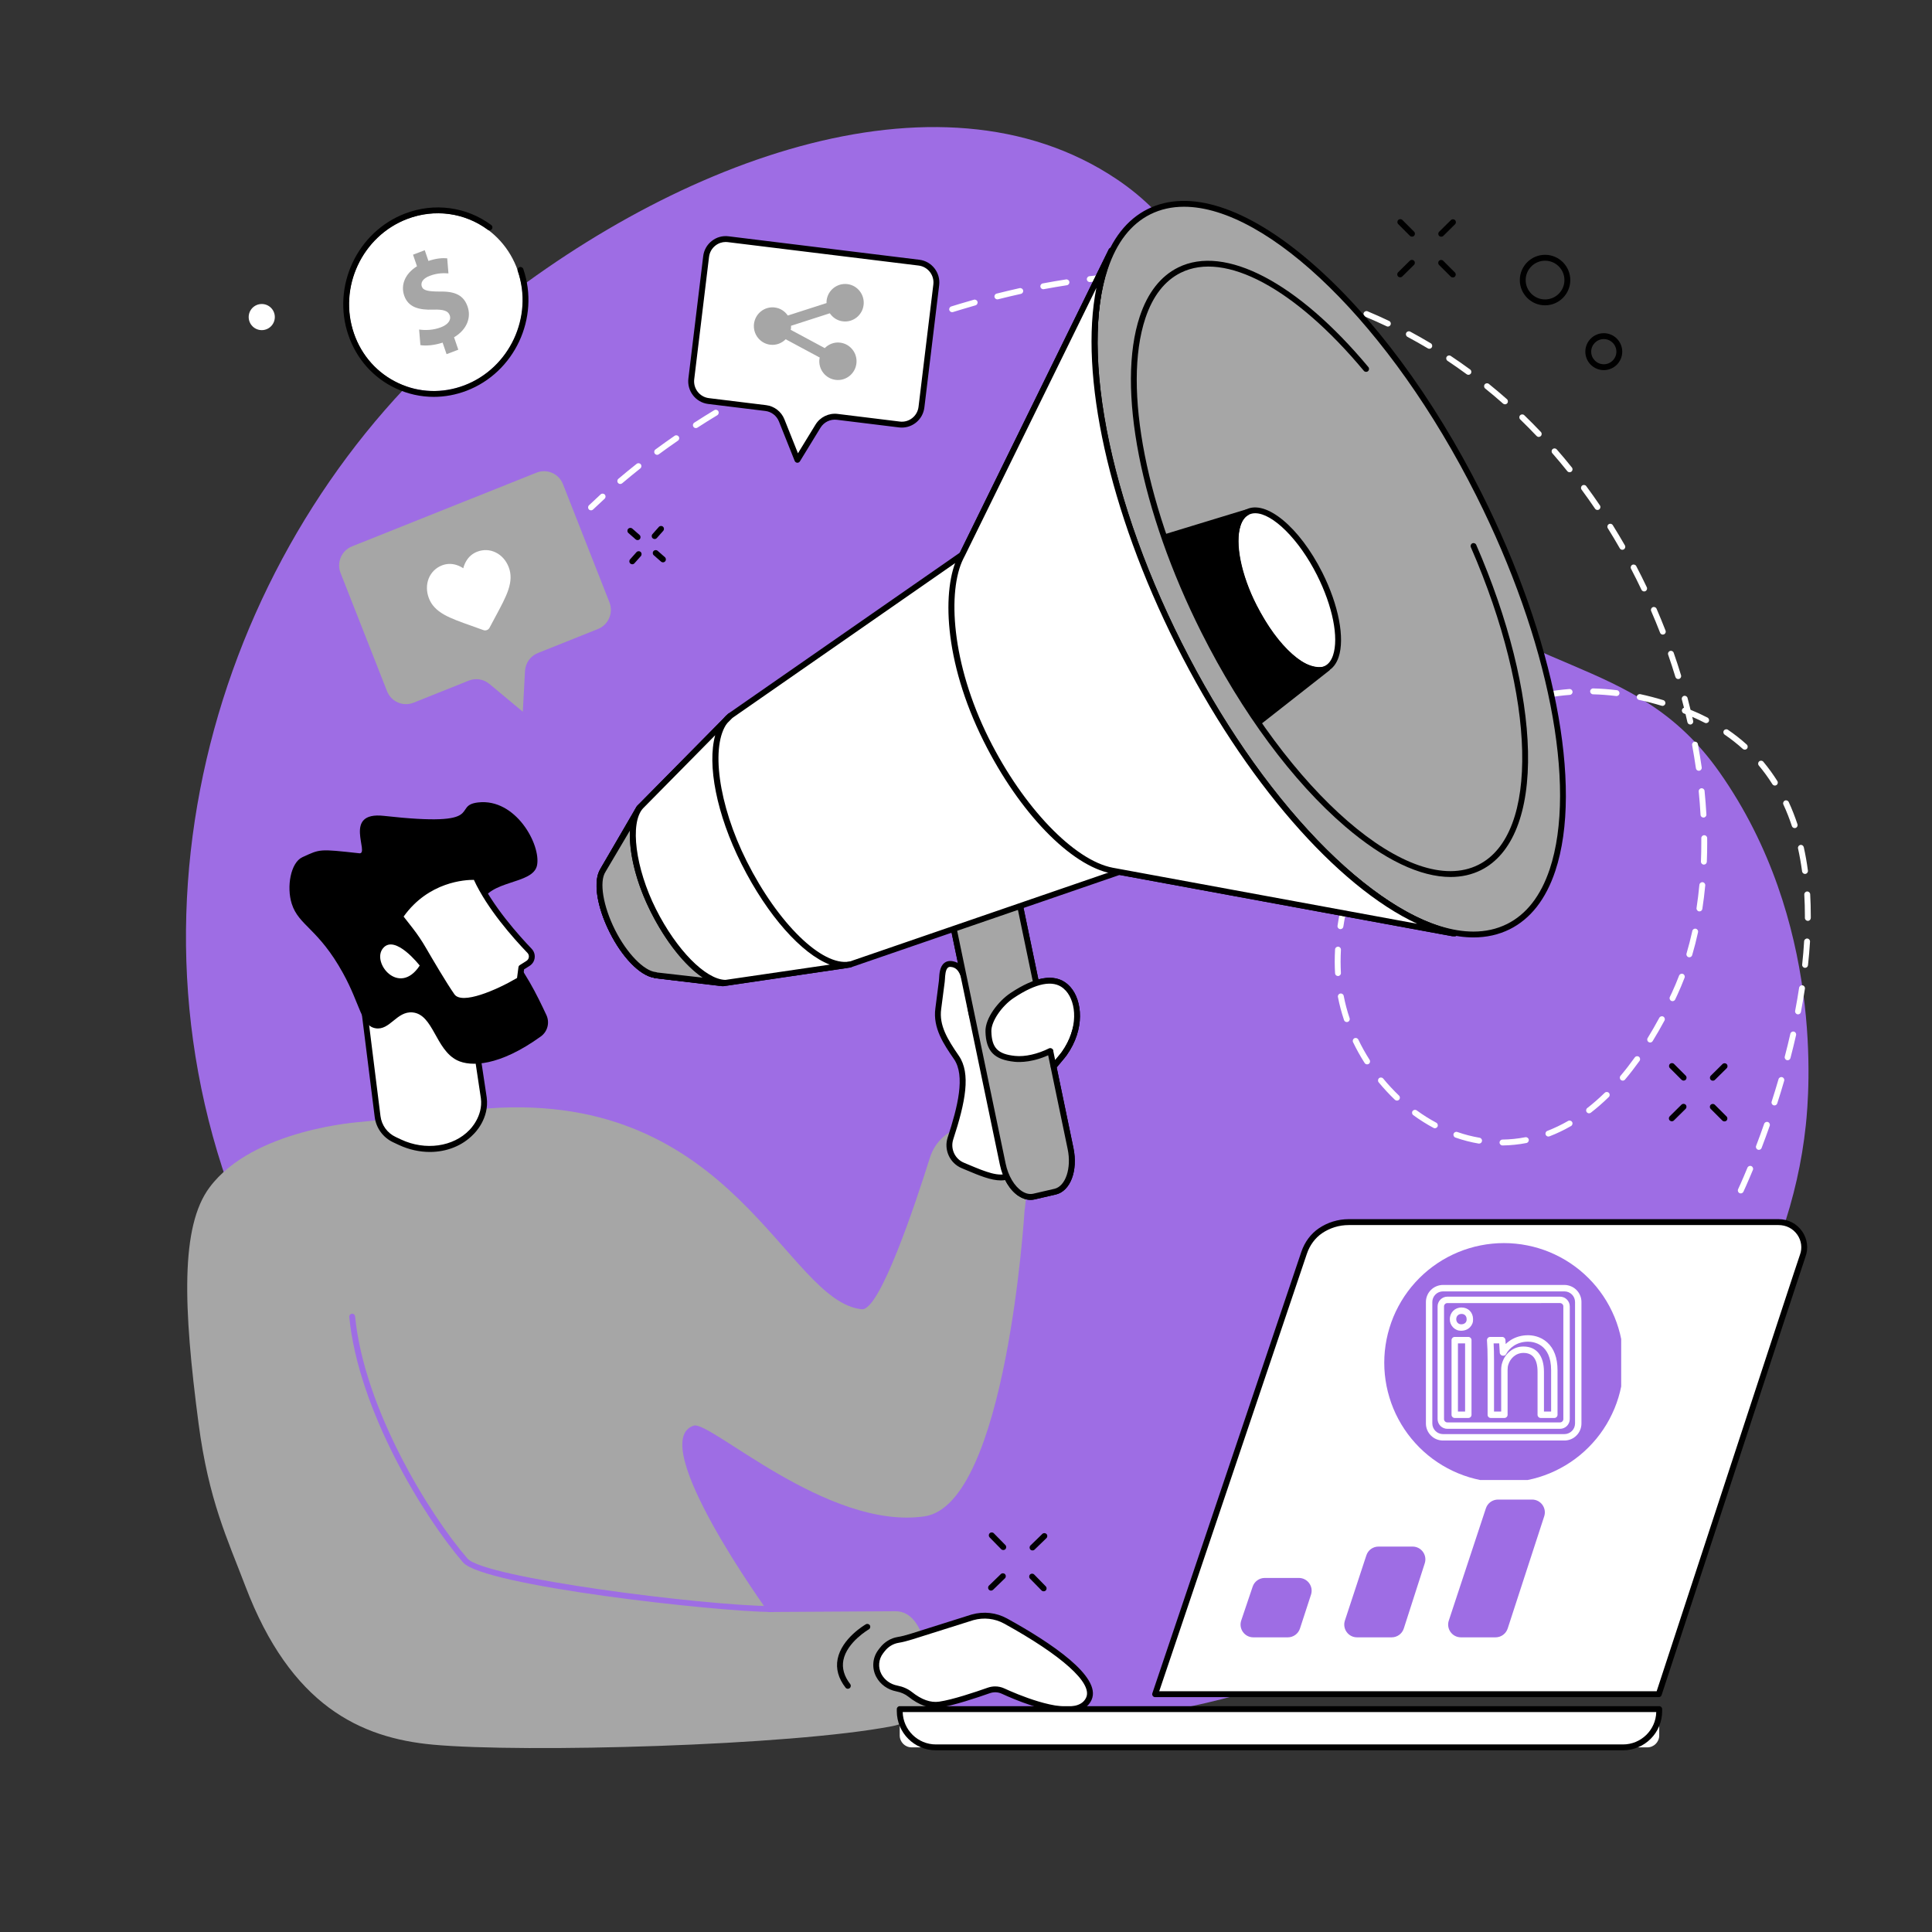 <svg xmlns="http://www.w3.org/2000/svg" xmlns:xlink="http://www.w3.org/1999/xlink" width="350" zoomAndPan="magnify" viewBox="0 0 262.5 262.5" height="350" preserveAspectRatio="xMidYMid meet" version="1.0"><rect x="0" y="0" width="262.5" height="262.5" fill="#333333" stroke="none"/><defs><clipPath id="d28a7ee7ba"><path d="M 188.078 168.898 L 220.27 168.898 L 220.27 201.086 L 188.078 201.086 Z M 188.078 168.898 " clip-rule="nonzero"/></clipPath></defs><path fill="#9e6de4" d="M 188.363 74.625 C 165.301 51.781 167.48 34.906 151.699 24.328 C 127.422 8.055 90.512 22.055 63.777 44.441 C 31.035 71.859 14.145 121.922 33.387 167.207 C 53.883 215.441 107.805 240.477 155.918 232.93 C 198.883 226.191 241.125 192.859 245.355 152.883 C 245.816 148.551 247.84 125.129 233.637 104.934 C 221.898 88.242 206.641 92.734 188.363 74.625 " fill-opacity="1" fill-rule="nonzero"/><path fill="#000000" d="M 190.242 37.68 C 190.141 37.68 190.035 37.641 189.957 37.562 C 189.805 37.406 189.805 37.152 189.961 36.996 L 191.555 35.422 C 191.711 35.266 191.965 35.27 192.117 35.426 C 192.277 35.582 192.273 35.836 192.117 35.992 L 190.523 37.566 C 190.445 37.645 190.344 37.68 190.242 37.68 " fill-opacity="1" fill-rule="nonzero"/><path fill="#000000" d="M 195.82 32.164 C 195.715 32.164 195.613 32.125 195.535 32.047 C 195.379 31.891 195.383 31.637 195.539 31.484 L 197.133 29.906 C 197.289 29.75 197.543 29.754 197.695 29.91 C 197.852 30.066 197.852 30.32 197.695 30.473 L 196.102 32.051 C 196.023 32.125 195.922 32.164 195.82 32.164 " fill-opacity="1" fill-rule="nonzero"/><path fill="#000000" d="M 197.395 37.699 C 197.289 37.699 197.188 37.664 197.109 37.582 L 195.527 36 C 195.371 35.844 195.371 35.59 195.527 35.434 C 195.68 35.277 195.934 35.277 196.09 35.434 L 197.676 37.02 C 197.832 37.176 197.832 37.43 197.676 37.582 C 197.598 37.664 197.496 37.699 197.395 37.699 " fill-opacity="1" fill-rule="nonzero"/><path fill="#000000" d="M 191.844 32.156 C 191.742 32.156 191.641 32.117 191.562 32.039 L 189.977 30.453 C 189.824 30.297 189.824 30.043 189.977 29.891 C 190.137 29.734 190.387 29.734 190.543 29.891 L 192.129 31.473 C 192.285 31.629 192.285 31.883 192.129 32.039 C 192.051 32.117 191.949 32.156 191.844 32.156 " fill-opacity="1" fill-rule="nonzero"/><path fill="#000000" d="M 88.945 73.238 C 88.852 73.238 88.758 73.203 88.68 73.137 C 88.516 72.992 88.5 72.738 88.648 72.574 L 89.516 71.594 C 89.664 71.43 89.914 71.414 90.078 71.559 C 90.246 71.707 90.258 71.957 90.113 72.125 L 89.246 73.102 C 89.164 73.191 89.055 73.238 88.945 73.238 " fill-opacity="1" fill-rule="nonzero"/><path fill="#000000" d="M 85.906 76.668 C 85.812 76.668 85.719 76.633 85.641 76.566 C 85.477 76.422 85.461 76.168 85.605 76.004 L 86.477 75.023 C 86.621 74.859 86.875 74.844 87.039 74.988 C 87.203 75.137 87.219 75.387 87.074 75.555 L 86.203 76.531 C 86.125 76.621 86.016 76.668 85.906 76.668 " fill-opacity="1" fill-rule="nonzero"/><path fill="#000000" d="M 86.629 73.383 C 86.535 73.383 86.441 73.352 86.367 73.285 L 85.383 72.422 C 85.215 72.277 85.199 72.023 85.344 71.859 C 85.492 71.691 85.742 71.676 85.91 71.82 L 86.895 72.684 C 87.059 72.828 87.074 73.082 86.93 73.246 C 86.852 73.336 86.742 73.383 86.629 73.383 " fill-opacity="1" fill-rule="nonzero"/><path fill="#000000" d="M 90.074 76.406 C 89.98 76.406 89.887 76.371 89.812 76.305 L 88.828 75.441 C 88.66 75.297 88.645 75.043 88.789 74.879 C 88.938 74.711 89.188 74.695 89.355 74.84 L 90.34 75.703 C 90.504 75.852 90.523 76.102 90.375 76.27 C 90.297 76.359 90.188 76.406 90.074 76.406 " fill-opacity="1" fill-rule="nonzero"/><path fill="#000000" d="M 134.652 216.117 C 134.547 216.117 134.441 216.074 134.363 215.992 C 134.211 215.836 134.215 215.582 134.375 215.43 L 135.984 213.871 C 136.141 213.719 136.395 213.723 136.547 213.879 C 136.703 214.039 136.695 214.293 136.539 214.445 L 134.93 216.004 C 134.852 216.078 134.75 216.117 134.652 216.117 " fill-opacity="1" fill-rule="nonzero"/><path fill="#000000" d="M 140.289 210.66 C 140.184 210.66 140.078 210.621 140 210.539 C 139.848 210.383 139.852 210.129 140.012 209.977 L 141.621 208.414 C 141.777 208.262 142.031 208.266 142.184 208.426 C 142.34 208.582 142.336 208.836 142.176 208.988 L 140.566 210.547 C 140.488 210.625 140.387 210.66 140.289 210.66 " fill-opacity="1" fill-rule="nonzero"/><path fill="#000000" d="M 141.801 216.211 C 141.699 216.211 141.594 216.172 141.516 216.094 L 139.949 214.492 C 139.793 214.336 139.797 214.082 139.953 213.926 C 140.113 213.773 140.363 213.773 140.52 213.934 L 142.086 215.535 C 142.242 215.691 142.238 215.945 142.082 216.098 C 142.004 216.176 141.902 216.211 141.801 216.211 " fill-opacity="1" fill-rule="nonzero"/><path fill="#000000" d="M 136.316 210.605 C 136.211 210.605 136.109 210.566 136.031 210.488 L 134.461 208.887 C 134.309 208.727 134.309 208.477 134.469 208.32 C 134.625 208.168 134.879 208.168 135.031 208.328 L 136.602 209.926 C 136.754 210.086 136.75 210.34 136.594 210.492 C 136.516 210.57 136.414 210.605 136.316 210.605 " fill-opacity="1" fill-rule="nonzero"/><path fill="#000000" d="M 227.148 152.352 C 227.047 152.352 226.945 152.312 226.863 152.234 C 226.707 152.074 226.711 151.824 226.867 151.668 L 228.461 150.09 C 228.617 149.938 228.871 149.938 229.027 150.094 C 229.184 150.25 229.18 150.504 229.023 150.66 L 227.43 152.234 C 227.352 152.312 227.25 152.352 227.148 152.352 " fill-opacity="1" fill-rule="nonzero"/><path fill="#000000" d="M 232.727 146.836 C 232.621 146.836 232.52 146.797 232.441 146.715 C 232.285 146.559 232.289 146.309 232.445 146.152 L 234.039 144.574 C 234.195 144.422 234.449 144.422 234.602 144.578 C 234.758 144.734 234.758 144.988 234.602 145.145 L 233.008 146.719 C 232.93 146.797 232.828 146.836 232.727 146.836 " fill-opacity="1" fill-rule="nonzero"/><path fill="#000000" d="M 234.301 152.367 C 234.199 152.367 234.098 152.332 234.02 152.254 L 232.434 150.668 C 232.277 150.512 232.277 150.258 232.434 150.105 C 232.59 149.949 232.844 149.949 232.996 150.105 L 234.582 151.688 C 234.738 151.844 234.738 152.098 234.582 152.254 C 234.504 152.332 234.402 152.367 234.301 152.367 " fill-opacity="1" fill-rule="nonzero"/><path fill="#000000" d="M 228.754 146.824 C 228.652 146.824 228.551 146.785 228.469 146.707 L 226.887 145.121 C 226.73 144.969 226.73 144.715 226.887 144.559 C 227.043 144.402 227.293 144.402 227.453 144.559 L 229.035 146.145 C 229.191 146.297 229.191 146.551 229.035 146.707 C 228.957 146.785 228.855 146.824 228.754 146.824 " fill-opacity="1" fill-rule="nonzero"/><path fill="#000000" d="M 209.926 35.422 C 208.477 35.422 207.293 36.602 207.293 38.055 C 207.293 39.504 208.477 40.684 209.926 40.684 C 211.379 40.684 212.559 39.504 212.559 38.055 C 212.559 36.602 211.379 35.422 209.926 35.422 Z M 209.926 41.484 C 208.035 41.484 206.496 39.945 206.496 38.055 C 206.496 36.16 208.035 34.621 209.926 34.621 C 211.816 34.621 213.355 36.16 213.355 38.055 C 213.355 39.945 211.816 41.484 209.926 41.484 " fill-opacity="1" fill-rule="nonzero"/><path fill="#000000" d="M 217.906 46.07 C 216.961 46.07 216.195 46.836 216.195 47.781 C 216.195 48.723 216.961 49.492 217.906 49.492 C 218.848 49.492 219.617 48.723 219.617 47.781 C 219.617 46.836 218.848 46.07 217.906 46.07 Z M 217.906 50.289 C 216.52 50.289 215.398 49.164 215.398 47.781 C 215.398 46.398 216.52 45.27 217.906 45.27 C 219.289 45.27 220.414 46.398 220.414 47.781 C 220.414 49.164 219.289 50.289 217.906 50.289 " fill-opacity="1" fill-rule="nonzero"/><path fill="#ffffff" d="M 154.434 37.793 C 154.219 37.793 154.043 37.625 154.035 37.414 C 154.023 37.195 154.195 37.008 154.414 36.996 C 155.484 36.945 156.566 36.918 157.625 36.91 C 157.844 36.91 158.023 37.09 158.023 37.309 C 158.027 37.527 157.848 37.707 157.629 37.711 C 156.578 37.719 155.512 37.746 154.449 37.793 C 154.445 37.793 154.438 37.793 154.434 37.793 Z M 164.012 37.926 C 164 37.926 163.988 37.926 163.98 37.926 C 162.934 37.848 161.867 37.789 160.805 37.754 C 160.586 37.746 160.414 37.559 160.422 37.34 C 160.43 37.121 160.609 36.945 160.832 36.957 C 161.906 36.992 162.98 37.051 164.039 37.129 C 164.262 37.145 164.426 37.336 164.406 37.559 C 164.391 37.766 164.215 37.926 164.012 37.926 Z M 148.066 38.324 C 147.867 38.324 147.691 38.176 147.668 37.973 C 147.645 37.75 147.801 37.555 148.02 37.527 C 149.082 37.398 150.156 37.289 151.211 37.203 C 151.434 37.184 151.625 37.348 151.641 37.566 C 151.66 37.785 151.496 37.98 151.277 38 C 150.234 38.086 149.168 38.195 148.113 38.32 C 148.098 38.324 148.082 38.324 148.066 38.324 Z M 170.348 38.684 C 170.324 38.684 170.301 38.68 170.281 38.68 C 169.246 38.508 168.191 38.359 167.141 38.234 C 166.918 38.207 166.762 38.008 166.789 37.789 C 166.816 37.57 167.016 37.414 167.234 37.441 C 168.297 37.566 169.363 37.719 170.41 37.891 C 170.629 37.926 170.777 38.129 170.738 38.348 C 170.711 38.547 170.539 38.684 170.348 38.684 Z M 141.75 39.297 C 141.562 39.297 141.395 39.164 141.359 38.973 C 141.316 38.758 141.461 38.547 141.676 38.508 C 142.734 38.309 143.797 38.125 144.84 37.965 C 145.055 37.93 145.262 38.078 145.293 38.297 C 145.328 38.516 145.18 38.719 144.961 38.754 C 143.926 38.914 142.871 39.094 141.824 39.289 C 141.801 39.297 141.777 39.297 141.75 39.297 Z M 176.59 40.004 C 176.559 40.004 176.523 40 176.488 39.992 C 175.473 39.727 174.434 39.484 173.402 39.262 C 173.184 39.219 173.047 39.004 173.094 38.789 C 173.137 38.574 173.348 38.438 173.566 38.484 C 174.609 38.703 175.664 38.953 176.691 39.219 C 176.906 39.273 177.031 39.492 176.977 39.707 C 176.93 39.887 176.77 40.004 176.59 40.004 Z M 135.516 40.676 C 135.336 40.676 135.172 40.555 135.125 40.375 C 135.07 40.164 135.199 39.945 135.414 39.891 C 136.457 39.629 137.504 39.379 138.535 39.148 C 138.754 39.105 138.965 39.238 139.012 39.453 C 139.059 39.668 138.926 39.883 138.707 39.93 C 137.688 40.156 136.645 40.402 135.609 40.664 C 135.578 40.672 135.547 40.676 135.516 40.676 Z M 182.684 41.902 C 182.641 41.902 182.594 41.895 182.547 41.875 C 181.559 41.516 180.547 41.176 179.539 40.863 C 179.332 40.797 179.211 40.574 179.281 40.363 C 179.344 40.152 179.566 40.035 179.777 40.102 C 180.797 40.418 181.82 40.762 182.82 41.125 C 183.027 41.203 183.137 41.43 183.059 41.637 C 183 41.801 182.848 41.902 182.684 41.902 Z M 129.367 42.414 C 129.195 42.414 129.039 42.309 128.984 42.137 C 128.918 41.926 129.039 41.699 129.25 41.637 C 129.629 41.52 130.008 41.402 130.395 41.285 C 131.039 41.09 131.68 40.902 132.32 40.723 C 132.531 40.66 132.75 40.785 132.812 40.996 C 132.871 41.207 132.75 41.43 132.535 41.488 C 131.902 41.668 131.266 41.855 130.625 42.051 C 130.242 42.164 129.863 42.281 129.484 42.398 C 129.445 42.41 129.406 42.414 129.367 42.414 Z M 188.57 44.371 C 188.516 44.371 188.453 44.355 188.398 44.328 C 187.445 43.875 186.473 43.441 185.504 43.035 C 185.297 42.949 185.203 42.715 185.289 42.512 C 185.375 42.309 185.609 42.211 185.812 42.297 C 186.793 42.707 187.781 43.148 188.742 43.609 C 188.941 43.703 189.027 43.941 188.93 44.141 C 188.863 44.285 188.719 44.371 188.57 44.371 Z M 123.297 44.414 C 123.133 44.414 122.977 44.309 122.922 44.145 C 122.848 43.938 122.957 43.711 123.164 43.637 C 124.16 43.289 125.18 42.945 126.199 42.609 C 126.406 42.539 126.633 42.652 126.703 42.863 C 126.77 43.074 126.656 43.301 126.449 43.367 C 125.434 43.699 124.418 44.043 123.43 44.391 C 123.387 44.406 123.34 44.414 123.297 44.414 Z M 117.309 46.637 C 117.148 46.637 117 46.543 116.938 46.383 C 116.855 46.18 116.957 45.949 117.16 45.867 C 118.145 45.48 119.148 45.094 120.152 44.723 C 120.359 44.645 120.59 44.75 120.664 44.957 C 120.742 45.164 120.637 45.395 120.43 45.473 C 119.434 45.84 118.43 46.227 117.453 46.609 C 117.406 46.629 117.355 46.637 117.309 46.637 Z M 194.195 47.387 C 194.125 47.387 194.055 47.367 193.992 47.328 C 193.086 46.789 192.156 46.262 191.23 45.766 C 191.035 45.66 190.965 45.418 191.066 45.223 C 191.172 45.027 191.414 44.953 191.609 45.059 C 192.547 45.562 193.484 46.098 194.402 46.645 C 194.59 46.758 194.652 47.004 194.539 47.195 C 194.465 47.32 194.332 47.387 194.195 47.387 Z M 111.414 49.105 C 111.262 49.105 111.117 49.016 111.051 48.867 C 110.961 48.668 111.051 48.434 111.254 48.344 C 112.219 47.914 113.207 47.484 114.191 47.074 C 114.398 46.988 114.629 47.082 114.715 47.285 C 114.801 47.488 114.707 47.723 114.5 47.809 C 113.52 48.223 112.535 48.645 111.578 49.07 C 111.523 49.098 111.469 49.105 111.414 49.105 Z M 199.512 50.926 C 199.43 50.926 199.348 50.898 199.277 50.848 C 198.426 50.219 197.551 49.609 196.676 49.027 C 196.492 48.902 196.441 48.656 196.562 48.473 C 196.684 48.289 196.934 48.238 197.117 48.363 C 198 48.949 198.887 49.57 199.75 50.203 C 199.926 50.332 199.965 50.582 199.836 50.762 C 199.758 50.867 199.633 50.926 199.512 50.926 Z M 105.641 51.836 C 105.496 51.836 105.352 51.758 105.285 51.617 C 105.184 51.422 105.262 51.184 105.461 51.082 C 106.402 50.609 107.375 50.137 108.34 49.68 C 108.539 49.582 108.777 49.668 108.875 49.867 C 108.969 50.066 108.883 50.305 108.684 50.398 C 107.719 50.855 106.758 51.324 105.82 51.797 C 105.762 51.824 105.699 51.836 105.641 51.836 Z M 100.008 54.852 C 99.867 54.852 99.734 54.777 99.66 54.648 C 99.551 54.457 99.617 54.215 99.809 54.105 C 100.727 53.582 101.672 53.062 102.617 52.559 C 102.809 52.453 103.051 52.527 103.156 52.723 C 103.258 52.914 103.188 53.156 102.992 53.262 C 102.055 53.762 101.113 54.281 100.203 54.801 C 100.141 54.836 100.074 54.852 100.008 54.852 Z M 204.48 54.934 C 204.387 54.934 204.293 54.902 204.215 54.832 C 203.426 54.133 202.609 53.445 201.789 52.785 C 201.621 52.645 201.594 52.395 201.73 52.223 C 201.871 52.051 202.121 52.023 202.293 52.164 C 203.117 52.828 203.945 53.527 204.746 54.234 C 204.91 54.383 204.926 54.633 204.781 54.801 C 204.699 54.887 204.59 54.934 204.48 54.934 Z M 94.543 58.164 C 94.414 58.164 94.285 58.102 94.211 57.98 C 94.09 57.797 94.141 57.551 94.328 57.43 C 95.215 56.855 96.129 56.285 97.047 55.73 C 97.234 55.613 97.48 55.676 97.594 55.863 C 97.707 56.051 97.648 56.297 97.461 56.414 C 96.551 56.961 95.641 57.531 94.762 58.102 C 94.695 58.145 94.617 58.164 94.543 58.164 Z M 209.07 59.367 C 208.965 59.367 208.859 59.32 208.781 59.242 C 208.055 58.477 207.305 57.719 206.551 56.988 C 206.391 56.836 206.387 56.582 206.539 56.426 C 206.691 56.266 206.945 56.262 207.102 56.414 C 207.867 57.152 208.625 57.918 209.359 58.691 C 209.512 58.852 209.504 59.102 209.344 59.254 C 209.266 59.328 209.168 59.367 209.07 59.367 Z M 89.289 61.797 C 89.164 61.797 89.043 61.738 88.965 61.633 C 88.836 61.457 88.871 61.203 89.051 61.074 C 89.898 60.449 90.777 59.82 91.66 59.211 C 91.844 59.086 92.09 59.133 92.215 59.312 C 92.344 59.496 92.297 59.742 92.113 59.871 C 91.238 60.473 90.367 61.094 89.523 61.715 C 89.453 61.77 89.371 61.797 89.289 61.797 Z M 213.262 64.164 C 213.145 64.164 213.031 64.113 212.949 64.016 C 212.289 63.191 211.605 62.375 210.914 61.582 C 210.77 61.418 210.785 61.164 210.953 61.02 C 211.121 60.875 211.371 60.895 211.516 61.059 C 212.211 61.855 212.906 62.684 213.57 63.516 C 213.711 63.688 213.684 63.938 213.512 64.074 C 213.438 64.137 213.348 64.164 213.262 64.164 Z M 84.277 65.758 C 84.164 65.758 84.051 65.711 83.973 65.617 C 83.828 65.449 83.852 65.199 84.02 65.055 C 84.824 64.371 85.66 63.688 86.5 63.023 C 86.676 62.883 86.926 62.914 87.062 63.086 C 87.199 63.262 87.168 63.512 86.996 63.648 C 86.164 64.309 85.336 64.984 84.535 65.664 C 84.461 65.727 84.367 65.758 84.277 65.758 Z M 217.051 69.289 C 216.922 69.289 216.797 69.23 216.719 69.117 C 216.125 68.242 215.508 67.371 214.887 66.527 C 214.754 66.352 214.793 66.102 214.969 65.969 C 215.148 65.84 215.398 65.875 215.527 66.055 C 216.156 66.906 216.781 67.785 217.379 68.668 C 217.504 68.848 217.457 69.098 217.273 69.223 C 217.207 69.27 217.129 69.289 217.051 69.289 Z M 80.305 69.34 C 80.199 69.34 80.094 69.301 80.016 69.219 C 79.863 69.059 79.867 68.805 80.027 68.652 C 80.543 68.156 81.078 67.66 81.609 67.172 C 81.773 67.023 82.023 67.035 82.172 67.199 C 82.32 67.363 82.309 67.613 82.148 67.762 C 81.621 68.246 81.094 68.738 80.578 69.23 C 80.5 69.305 80.402 69.34 80.305 69.34 Z M 220.426 74.699 C 220.285 74.699 220.152 74.625 220.078 74.496 C 219.555 73.578 219.008 72.664 218.453 71.773 C 218.332 71.586 218.391 71.34 218.578 71.223 C 218.766 71.105 219.012 71.164 219.129 71.352 C 219.691 72.25 220.242 73.176 220.773 74.098 C 220.883 74.289 220.816 74.535 220.625 74.645 C 220.562 74.68 220.492 74.699 220.426 74.699 Z M 223.391 80.359 C 223.242 80.359 223.098 80.273 223.027 80.133 C 222.574 79.176 222.098 78.219 221.609 77.285 C 221.504 77.09 221.578 76.848 221.773 76.746 C 221.973 76.645 222.211 76.719 222.316 76.914 C 222.809 77.859 223.293 78.824 223.75 79.789 C 223.844 79.984 223.762 80.223 223.562 80.32 C 223.508 80.344 223.449 80.359 223.391 80.359 Z M 225.926 86.223 C 225.766 86.223 225.613 86.129 225.555 85.969 C 225.172 84.984 224.766 83.996 224.344 83.027 C 224.258 82.824 224.352 82.59 224.555 82.5 C 224.754 82.414 224.988 82.508 225.078 82.711 C 225.5 83.688 225.91 84.688 226.297 85.68 C 226.379 85.887 226.277 86.117 226.07 86.195 C 226.023 86.215 225.973 86.223 225.926 86.223 Z M 228.02 92.262 C 227.848 92.262 227.691 92.152 227.637 91.98 C 227.332 90.973 227 89.953 226.652 88.953 C 226.578 88.746 226.691 88.52 226.898 88.449 C 227.105 88.375 227.336 88.484 227.406 88.695 C 227.758 89.703 228.094 90.727 228.402 91.746 C 228.469 91.957 228.348 92.18 228.137 92.246 C 228.098 92.258 228.059 92.262 228.02 92.262 Z M 219.637 94.574 C 219.621 94.574 219.605 94.57 219.586 94.57 C 218.535 94.441 217.477 94.359 216.441 94.336 C 216.223 94.328 216.047 94.145 216.055 93.926 C 216.059 93.707 216.242 93.531 216.465 93.535 C 217.523 93.562 218.609 93.645 219.688 93.777 C 219.906 93.805 220.062 94.004 220.035 94.223 C 220.008 94.426 219.836 94.574 219.637 94.574 Z M 210.098 94.828 C 209.91 94.828 209.742 94.691 209.707 94.5 C 209.668 94.281 209.809 94.074 210.027 94.035 C 211.078 93.84 212.156 93.699 213.234 93.617 C 213.453 93.602 213.645 93.766 213.66 93.984 C 213.68 94.203 213.516 94.398 213.293 94.414 C 212.246 94.492 211.195 94.629 210.172 94.82 C 210.148 94.824 210.121 94.828 210.098 94.828 Z M 225.879 95.91 C 225.84 95.91 225.801 95.902 225.766 95.891 C 224.742 95.582 223.715 95.316 222.703 95.098 C 222.484 95.051 222.348 94.84 222.398 94.625 C 222.441 94.41 222.656 94.273 222.871 94.316 C 223.902 94.539 224.953 94.812 225.992 95.129 C 226.207 95.191 226.324 95.414 226.262 95.625 C 226.207 95.797 226.051 95.91 225.879 95.91 Z M 203.996 96.652 C 203.84 96.652 203.691 96.559 203.629 96.406 C 203.539 96.203 203.637 95.969 203.84 95.883 C 204.832 95.465 205.859 95.098 206.883 94.793 C 207.098 94.73 207.316 94.848 207.383 95.059 C 207.445 95.27 207.324 95.492 207.113 95.559 C 206.113 95.855 205.117 96.215 204.148 96.621 C 204.098 96.641 204.047 96.652 203.996 96.652 Z M 229.66 98.441 C 229.477 98.441 229.312 98.312 229.27 98.129 C 229.188 97.762 229.102 97.391 229.012 97.023 C 228.934 96.992 228.855 96.961 228.777 96.93 C 228.574 96.852 228.461 96.617 228.539 96.41 C 228.586 96.285 228.684 96.195 228.805 96.164 C 228.711 95.785 228.609 95.414 228.512 95.039 C 228.457 94.824 228.582 94.605 228.797 94.551 C 229.008 94.492 229.227 94.621 229.285 94.832 C 229.426 95.363 229.562 95.898 229.691 96.438 C 230.488 96.762 231.262 97.117 231.992 97.496 C 232.191 97.602 232.27 97.84 232.168 98.035 C 232.066 98.23 231.824 98.309 231.629 98.207 C 231.078 97.922 230.512 97.652 229.922 97.398 C 229.965 97.586 230.008 97.77 230.051 97.953 C 230.098 98.168 229.961 98.383 229.746 98.43 C 229.719 98.438 229.688 98.441 229.66 98.441 Z M 198.402 99.715 C 198.273 99.715 198.148 99.656 198.07 99.543 C 197.949 99.359 197.996 99.113 198.176 98.984 C 199.07 98.371 199.996 97.805 200.93 97.293 C 201.121 97.184 201.367 97.254 201.473 97.449 C 201.578 97.645 201.508 97.887 201.312 97.992 C 200.402 98.488 199.5 99.047 198.629 99.645 C 198.559 99.691 198.48 99.715 198.402 99.715 Z M 237.059 101.855 C 236.965 101.855 236.871 101.824 236.793 101.754 C 236.027 101.062 235.199 100.41 234.328 99.816 C 234.145 99.688 234.098 99.441 234.223 99.258 C 234.348 99.078 234.598 99.031 234.777 99.156 C 235.68 99.77 236.535 100.445 237.328 101.16 C 237.492 101.309 237.504 101.562 237.359 101.727 C 237.277 101.812 237.172 101.855 237.059 101.855 Z M 193.5 103.801 C 193.398 103.801 193.297 103.762 193.219 103.684 C 193.062 103.527 193.062 103.273 193.219 103.117 C 193.984 102.352 194.789 101.621 195.602 100.938 C 195.773 100.797 196.023 100.82 196.164 100.988 C 196.305 101.16 196.285 101.414 196.113 101.555 C 195.316 102.219 194.535 102.934 193.785 103.684 C 193.703 103.762 193.602 103.801 193.5 103.801 Z M 230.816 104.727 C 230.617 104.727 230.449 104.582 230.422 104.383 C 230.27 103.344 230.102 102.289 229.91 101.246 C 229.867 101.027 230.012 100.82 230.227 100.777 C 230.445 100.738 230.652 100.883 230.691 101.098 C 230.887 102.156 231.062 103.223 231.211 104.27 C 231.242 104.488 231.09 104.691 230.871 104.719 C 230.855 104.723 230.832 104.727 230.816 104.727 Z M 241.152 106.734 C 241.02 106.734 240.891 106.668 240.812 106.547 C 240.254 105.656 239.633 104.805 238.969 104.012 C 238.828 103.844 238.852 103.59 239.02 103.449 C 239.188 103.305 239.441 103.328 239.582 103.496 C 240.27 104.32 240.91 105.203 241.488 106.121 C 241.609 106.309 241.551 106.555 241.363 106.672 C 241.297 106.715 241.223 106.734 241.152 106.734 Z M 189.375 108.676 C 189.293 108.676 189.215 108.652 189.145 108.598 C 188.965 108.469 188.922 108.219 189.051 108.043 C 189.68 107.164 190.344 106.309 191.035 105.496 C 191.176 105.324 191.426 105.305 191.598 105.449 C 191.766 105.59 191.785 105.84 191.645 106.012 C 190.969 106.809 190.316 107.648 189.699 108.508 C 189.621 108.617 189.5 108.676 189.375 108.676 Z M 231.449 111.082 C 231.238 111.082 231.062 110.922 231.051 110.707 C 230.992 109.664 230.91 108.598 230.805 107.539 C 230.781 107.32 230.941 107.125 231.16 107.102 C 231.379 107.078 231.578 107.238 231.598 107.457 C 231.703 108.527 231.789 109.605 231.848 110.664 C 231.859 110.883 231.691 111.07 231.473 111.082 C 231.465 111.082 231.457 111.082 231.449 111.082 Z M 243.844 112.512 C 243.672 112.512 243.52 112.406 243.461 112.238 C 243.129 111.223 242.738 110.238 242.309 109.309 C 242.215 109.109 242.305 108.871 242.504 108.777 C 242.703 108.684 242.941 108.773 243.035 108.973 C 243.477 109.93 243.875 110.945 244.219 111.984 C 244.289 112.195 244.176 112.422 243.969 112.492 C 243.926 112.504 243.883 112.512 243.844 112.512 Z M 186.066 114.137 C 186.004 114.137 185.941 114.121 185.883 114.094 C 185.688 113.992 185.609 113.754 185.711 113.555 C 186.195 112.598 186.723 111.652 187.273 110.734 C 187.387 110.547 187.633 110.488 187.824 110.602 C 188.012 110.715 188.074 110.961 187.957 111.148 C 187.414 112.047 186.898 112.977 186.422 113.918 C 186.352 114.055 186.211 114.137 186.066 114.137 Z M 231.508 117.473 C 231.5 117.473 231.496 117.473 231.488 117.473 C 231.27 117.465 231.098 117.277 231.105 117.059 C 231.141 116.215 231.156 115.352 231.156 114.492 C 231.156 114.289 231.156 114.086 231.156 113.883 C 231.152 113.66 231.332 113.48 231.551 113.48 C 231.555 113.48 231.555 113.48 231.555 113.48 C 231.773 113.48 231.953 113.656 231.953 113.875 C 231.957 114.082 231.957 114.289 231.957 114.492 C 231.957 115.363 231.941 116.234 231.906 117.09 C 231.895 117.305 231.719 117.473 231.508 117.473 Z M 245.242 118.742 C 245.047 118.742 244.875 118.594 244.848 118.395 C 244.703 117.328 244.52 116.277 244.297 115.277 C 244.25 115.066 244.387 114.852 244.602 114.801 C 244.816 114.754 245.027 114.891 245.078 115.105 C 245.305 116.125 245.496 117.195 245.641 118.289 C 245.668 118.508 245.516 118.707 245.297 118.738 C 245.277 118.738 245.262 118.742 245.242 118.742 Z M 183.617 120.035 C 183.574 120.035 183.535 120.027 183.492 120.016 C 183.281 119.945 183.168 119.719 183.238 119.512 C 183.566 118.5 183.945 117.48 184.359 116.488 C 184.445 116.281 184.68 116.188 184.883 116.27 C 185.086 116.355 185.184 116.59 185.098 116.793 C 184.691 117.77 184.32 118.766 183.996 119.762 C 183.941 119.926 183.785 120.035 183.617 120.035 Z M 230.902 123.832 C 230.883 123.832 230.863 123.832 230.844 123.828 C 230.625 123.793 230.477 123.59 230.508 123.371 C 230.664 122.348 230.793 121.289 230.895 120.223 C 230.918 120.004 231.113 119.844 231.332 119.863 C 231.551 119.883 231.711 120.078 231.691 120.301 C 231.59 121.379 231.457 122.453 231.297 123.492 C 231.27 123.691 231.098 123.832 230.902 123.832 Z M 245.633 125.117 C 245.629 125.117 245.629 125.117 245.629 125.117 C 245.41 125.117 245.23 124.938 245.23 124.719 L 245.23 124.461 C 245.23 123.473 245.203 122.492 245.148 121.547 C 245.137 121.328 245.305 121.137 245.523 121.125 C 245.746 121.113 245.934 121.277 245.949 121.5 C 246.004 122.461 246.031 123.457 246.031 124.461 L 246.031 124.723 C 246.027 124.941 245.852 125.117 245.633 125.117 Z M 182.125 126.242 C 182.102 126.242 182.082 126.242 182.066 126.238 C 181.844 126.203 181.695 126 181.73 125.781 C 181.887 124.738 182.098 123.672 182.352 122.613 C 182.406 122.402 182.621 122.27 182.832 122.32 C 183.047 122.371 183.18 122.59 183.129 122.801 C 182.879 123.836 182.676 124.883 182.52 125.902 C 182.488 126.102 182.32 126.242 182.125 126.242 Z M 229.531 130.066 C 229.492 130.066 229.457 130.062 229.418 130.051 C 229.207 129.988 229.086 129.766 229.148 129.555 C 229.441 128.562 229.703 127.531 229.934 126.488 C 229.98 126.273 230.191 126.137 230.406 126.184 C 230.625 126.23 230.758 126.441 230.711 126.66 C 230.48 127.723 230.211 128.773 229.914 129.781 C 229.863 129.953 229.703 130.066 229.531 130.066 Z M 245.258 131.5 C 245.242 131.5 245.227 131.496 245.215 131.496 C 244.992 131.473 244.836 131.277 244.859 131.055 C 244.977 129.984 245.066 128.918 245.125 127.891 C 245.141 127.672 245.332 127.504 245.551 127.516 C 245.77 127.527 245.938 127.719 245.926 127.938 C 245.863 128.98 245.77 130.059 245.652 131.141 C 245.629 131.348 245.457 131.5 245.258 131.5 Z M 181.789 132.613 C 181.578 132.613 181.402 132.449 181.395 132.238 C 181.363 131.723 181.348 131.191 181.348 130.66 C 181.348 130.117 181.363 129.559 181.395 129 C 181.406 128.777 181.598 128.613 181.812 128.621 C 182.035 128.633 182.203 128.824 182.191 129.043 C 182.164 129.586 182.148 130.129 182.148 130.66 C 182.148 131.176 182.164 131.691 182.188 132.191 C 182.203 132.414 182.035 132.602 181.812 132.613 C 181.805 132.613 181.797 132.613 181.789 132.613 Z M 227.242 136.027 C 227.188 136.027 227.129 136.016 227.074 135.988 C 226.875 135.895 226.789 135.656 226.883 135.457 C 226.984 135.25 227.082 135.039 227.18 134.828 C 227.516 134.098 227.84 133.332 228.137 132.551 C 228.219 132.348 228.449 132.242 228.656 132.324 C 228.859 132.402 228.961 132.633 228.883 132.84 C 228.578 133.633 228.25 134.418 227.902 135.168 C 227.805 135.379 227.703 135.59 227.605 135.801 C 227.535 135.941 227.395 136.027 227.242 136.027 Z M 244.297 137.82 C 244.273 137.82 244.25 137.816 244.223 137.812 C 244.004 137.77 243.863 137.559 243.906 137.344 C 244.109 136.285 244.289 135.234 244.445 134.207 C 244.48 133.992 244.684 133.84 244.898 133.875 C 245.117 133.906 245.266 134.109 245.234 134.328 C 245.078 135.363 244.895 136.426 244.691 137.492 C 244.652 137.688 244.488 137.82 244.297 137.82 Z M 182.992 138.867 C 182.824 138.867 182.668 138.762 182.613 138.598 C 182.266 137.559 181.984 136.504 181.785 135.461 C 181.742 135.242 181.883 135.031 182.102 134.992 C 182.32 134.949 182.527 135.09 182.57 135.309 C 182.766 136.32 183.031 137.34 183.371 138.34 C 183.441 138.551 183.328 138.777 183.117 138.848 C 183.078 138.859 183.031 138.867 182.992 138.867 Z M 224.207 141.645 C 224.133 141.645 224.062 141.625 223.996 141.582 C 223.809 141.469 223.75 141.223 223.867 141.035 C 224.402 140.16 224.938 139.238 225.449 138.289 C 225.555 138.094 225.797 138.02 225.992 138.125 C 226.184 138.23 226.258 138.473 226.152 138.664 C 225.633 139.629 225.094 140.566 224.547 141.453 C 224.473 141.574 224.34 141.645 224.207 141.645 Z M 242.883 144.055 C 242.852 144.055 242.816 144.051 242.785 144.043 C 242.57 143.984 242.441 143.77 242.496 143.555 C 242.766 142.516 243.023 141.477 243.254 140.461 C 243.301 140.246 243.516 140.113 243.73 140.16 C 243.945 140.207 244.082 140.422 244.031 140.637 C 243.801 141.66 243.543 142.711 243.27 143.754 C 243.223 143.934 243.062 144.055 242.883 144.055 Z M 185.754 144.613 C 185.621 144.613 185.492 144.551 185.414 144.43 C 184.832 143.52 184.301 142.566 183.836 141.598 C 183.742 141.398 183.824 141.16 184.023 141.066 C 184.223 140.969 184.461 141.055 184.555 141.25 C 185.008 142.191 185.523 143.113 186.086 144 C 186.207 144.184 186.152 144.434 185.969 144.551 C 185.902 144.594 185.828 144.613 185.754 144.613 Z M 220.48 146.828 C 220.391 146.828 220.301 146.793 220.223 146.73 C 220.059 146.59 220.035 146.336 220.18 146.168 C 220.836 145.391 221.488 144.551 222.117 143.672 C 222.246 143.492 222.496 143.449 222.672 143.578 C 222.852 143.707 222.895 143.957 222.766 144.137 C 222.125 145.031 221.461 145.891 220.789 146.684 C 220.707 146.777 220.594 146.828 220.48 146.828 Z M 189.805 149.539 C 189.703 149.539 189.605 149.504 189.527 149.43 C 188.754 148.691 188.012 147.891 187.32 147.055 C 187.18 146.883 187.207 146.629 187.375 146.488 C 187.543 146.352 187.797 146.375 187.938 146.547 C 188.605 147.359 189.328 148.133 190.078 148.852 C 190.238 149.004 190.246 149.254 190.094 149.414 C 190.016 149.496 189.91 149.539 189.805 149.539 Z M 241.094 150.195 C 241.055 150.195 241.012 150.188 240.973 150.176 C 240.762 150.109 240.645 149.883 240.715 149.672 C 241.043 148.656 241.355 147.629 241.648 146.625 C 241.711 146.414 241.934 146.293 242.145 146.355 C 242.355 146.418 242.477 146.637 242.414 146.848 C 242.121 147.863 241.805 148.895 241.473 149.918 C 241.418 150.086 241.262 150.195 241.094 150.195 Z M 215.906 151.266 C 215.785 151.266 215.668 151.211 215.59 151.109 C 215.453 150.934 215.488 150.684 215.66 150.551 C 216.465 149.926 217.262 149.23 218.031 148.48 C 218.191 148.324 218.441 148.328 218.598 148.488 C 218.75 148.645 218.746 148.898 218.586 149.051 C 217.797 149.824 216.977 150.539 216.148 151.18 C 216.078 151.234 215.992 151.266 215.906 151.266 Z M 194.957 153.293 C 194.891 153.293 194.828 153.277 194.77 153.246 C 193.828 152.742 192.906 152.16 192.02 151.512 C 191.84 151.383 191.801 151.133 191.93 150.953 C 192.062 150.777 192.312 150.738 192.488 150.867 C 193.344 151.492 194.238 152.055 195.145 152.539 C 195.34 152.645 195.414 152.887 195.309 153.082 C 195.238 153.215 195.098 153.293 194.957 153.293 Z M 210.379 154.422 C 210.219 154.422 210.07 154.324 210.008 154.168 C 209.93 153.961 210.031 153.73 210.238 153.652 C 211.188 153.285 212.137 152.832 213.059 152.301 C 213.25 152.191 213.492 152.258 213.605 152.445 C 213.715 152.637 213.648 152.883 213.457 152.992 C 212.5 153.543 211.512 154.016 210.523 154.395 C 210.477 154.414 210.43 154.422 210.379 154.422 Z M 200.965 155.379 C 200.941 155.379 200.922 155.379 200.898 155.375 C 199.844 155.195 198.781 154.922 197.746 154.559 C 197.539 154.484 197.426 154.258 197.5 154.047 C 197.574 153.84 197.801 153.73 198.008 153.805 C 199.004 154.152 200.02 154.414 201.031 154.586 C 201.25 154.625 201.395 154.828 201.355 155.047 C 201.324 155.242 201.156 155.379 200.965 155.379 Z M 204.145 155.633 C 203.926 155.633 203.746 155.457 203.746 155.238 C 203.742 155.016 203.918 154.836 204.141 154.832 C 205.176 154.82 206.215 154.715 207.238 154.516 C 207.453 154.473 207.664 154.613 207.711 154.832 C 207.75 155.047 207.609 155.258 207.395 155.301 C 206.324 155.508 205.234 155.621 204.148 155.633 C 204.145 155.633 204.145 155.633 204.145 155.633 Z M 238.977 156.23 C 238.93 156.23 238.879 156.223 238.836 156.203 C 238.629 156.125 238.523 155.895 238.602 155.688 C 238.977 154.703 239.348 153.695 239.695 152.695 C 239.77 152.484 240 152.375 240.207 152.449 C 240.414 152.523 240.523 152.75 240.453 152.961 C 240.098 153.969 239.727 154.98 239.348 155.973 C 239.289 156.133 239.137 156.23 238.977 156.23 Z M 236.516 162.148 C 236.457 162.148 236.402 162.133 236.344 162.109 C 236.148 162.012 236.062 161.773 236.156 161.578 C 236.16 161.566 236.668 160.492 237.426 158.652 C 237.512 158.449 237.746 158.352 237.949 158.438 C 238.152 158.52 238.25 158.754 238.164 158.957 C 237.395 160.816 236.883 161.906 236.879 161.918 C 236.809 162.062 236.668 162.148 236.516 162.148 " fill-opacity="1" fill-rule="nonzero"/><path fill="#ffffff" d="M 33.789 43.078 C 33.789 42.098 34.586 41.305 35.566 41.305 C 36.547 41.305 37.34 42.098 37.34 43.078 C 37.34 44.059 36.547 44.855 35.566 44.855 C 34.586 44.855 33.789 44.059 33.789 43.078 " fill-opacity="1" fill-rule="nonzero"/><path fill="#a6a6a6" d="M 49.09 152.43 C 49.09 152.43 34.402 153.344 28.461 161.344 C 24.52 166.648 24.887 177.523 26.977 193.398 C 28.355 203.871 30.895 209.082 33.34 215.516 C 39.5 231.711 48.941 236.141 58.832 237.047 C 71.168 238.176 107.32 237.211 121.199 234.539 C 123.441 234.109 126.156 232.559 126.285 230.879 C 126.547 227.492 126.102 218.891 121.656 218.918 C 110.816 218.988 104.383 219.023 104.383 219.023 C 104.383 219.023 87.633 195.848 94.254 193.703 C 96.488 192.98 112.418 207.926 125.605 206.027 C 136.777 204.422 139.207 164.465 139.207 164.465 C 139.207 164.465 140.578 157.297 136.117 154.117 C 135.973 154.012 135.812 153.902 135.641 153.797 C 132.152 151.645 127.57 153.391 126.344 157.301 C 124.457 163.305 119.551 178.129 117.102 177.887 C 106.781 176.863 99.812 148.176 66.328 150.598 L 49.09 152.43 " fill-opacity="1" fill-rule="nonzero"/><path fill="#9e6de4" d="M 104.953 219.027 C 97.25 218.973 65.664 215.473 62.91 212.281 C 57.594 206.125 48.699 191.629 47.453 178.934 C 47.43 178.715 47.59 178.52 47.812 178.496 C 48.031 178.477 48.227 178.637 48.246 178.855 C 49.477 191.371 58.262 205.68 63.516 211.758 C 65.777 214.379 95.551 218.16 104.957 218.227 C 105.176 218.23 105.355 218.41 105.352 218.629 C 105.352 218.848 105.172 219.027 104.953 219.027 " fill-opacity="1" fill-rule="nonzero"/><path fill="#000000" d="M 115.199 229.453 C 115.078 229.453 114.961 229.398 114.883 229.297 C 113.91 228.043 113.547 226.734 113.809 225.41 C 114.363 222.605 117.512 220.766 117.645 220.691 C 117.836 220.582 118.082 220.645 118.191 220.836 C 118.301 221.027 118.234 221.273 118.043 221.383 C 118.016 221.398 115.07 223.117 114.59 225.566 C 114.379 226.652 114.688 227.742 115.512 228.809 C 115.648 228.98 115.617 229.234 115.445 229.367 C 115.371 229.426 115.285 229.453 115.199 229.453 " fill-opacity="1" fill-rule="nonzero"/><path fill="#ffffff" d="M 119.867 224.137 C 120.398 223.441 121.168 222.953 122.031 222.812 C 122.648 222.711 123.27 222.543 123.867 222.352 L 132.141 219.746 C 133.68 219.316 135.258 219.492 136.633 220.25 C 140.785 222.539 149.301 227.688 147.953 230.777 C 146.496 234.109 138.938 230.988 136.273 229.762 C 135.664 229.484 134.984 229.453 134.332 229.684 C 132.703 230.262 129.504 231.336 127.66 231.598 C 126.137 231.816 124.762 231.086 123.648 230.203 C 123.141 229.801 122.539 229.551 121.859 229.418 C 120.82 229.215 119.914 228.594 119.41 227.652 L 119.398 227.633 C 118.848 226.598 118.953 225.332 119.664 224.402 L 119.867 224.137 " fill-opacity="1" fill-rule="nonzero"/><path fill="#000000" d="M 119.867 224.137 Z M 135.215 229.133 C 135.637 229.133 136.055 229.223 136.441 229.398 C 138.129 230.176 143.844 232.633 146.477 231.633 C 147.016 231.426 147.379 231.094 147.586 230.617 C 148.441 228.66 144.273 224.918 136.441 220.602 C 135.164 219.898 133.676 219.73 132.246 220.129 L 123.988 222.734 C 123.254 222.965 122.652 223.117 122.098 223.207 C 121.348 223.328 120.668 223.746 120.184 224.379 L 119.98 224.645 C 119.363 225.449 119.277 226.547 119.75 227.445 C 120.195 228.273 120.984 228.84 121.938 229.023 C 122.699 229.172 123.359 229.465 123.898 229.891 C 125.223 230.941 126.438 231.371 127.602 231.203 C 129.395 230.949 132.504 229.906 134.195 229.309 C 134.531 229.191 134.875 229.133 135.215 229.133 Z M 144.961 232.66 C 141.992 232.66 137.949 230.973 136.109 230.125 C 135.59 229.887 135.02 229.867 134.465 230.062 C 132.742 230.668 129.578 231.73 127.715 231.996 C 126.316 232.191 124.906 231.711 123.402 230.516 C 122.957 230.168 122.43 229.934 121.785 229.809 C 120.598 229.578 119.602 228.859 119.059 227.84 C 118.422 226.648 118.543 225.211 119.348 224.16 L 119.551 223.895 C 120.16 223.098 121.02 222.574 121.965 222.418 C 122.484 222.336 123.051 222.191 123.746 221.973 L 132.02 219.363 C 133.66 218.906 135.367 219.098 136.828 219.902 C 142.824 223.207 149.688 227.805 148.32 230.938 C 148.023 231.609 147.5 232.098 146.762 232.379 C 146.242 232.574 145.625 232.66 144.961 232.66 " fill-opacity="1" fill-rule="nonzero"/><path fill="#ffffff" d="M 51.301 151.68 L 49.137 134.359 L 64.211 139.02 L 65.73 149.164 C 66.098 151.891 64.074 153.801 64.074 153.801 C 61.605 156.395 57.574 156.707 54.34 155.191 L 53.59 154.844 C 52.34 154.258 51.473 153.062 51.301 151.68 " fill-opacity="1" fill-rule="nonzero"/><path fill="#000000" d="M 49.609 134.922 L 51.695 151.633 C 51.852 152.883 52.625 153.949 53.762 154.48 L 54.508 154.832 C 57.781 156.363 61.594 155.824 63.785 153.527 C 63.82 153.492 65.668 151.699 65.336 149.215 L 63.852 139.324 Z M 58.406 156.516 C 57.004 156.516 55.555 156.203 54.172 155.555 L 53.422 155.203 C 52.035 154.555 51.094 153.258 50.906 151.73 L 48.738 134.41 C 48.723 134.273 48.773 134.141 48.879 134.055 C 48.984 133.965 49.125 133.938 49.254 133.977 L 64.328 138.637 C 64.473 138.684 64.582 138.809 64.605 138.957 L 66.129 149.105 C 66.516 152.008 64.438 154.008 64.348 154.094 C 62.832 155.684 60.684 156.516 58.406 156.516 " fill-opacity="1" fill-rule="nonzero"/><path fill="#000000" d="M 64.961 109.027 C 61.227 109.457 66.531 112.457 52.168 110.852 C 46.449 110.211 50.301 116.094 48.816 115.934 C 43.336 115.332 43.523 115.348 41.09 116.465 C 39.477 117.203 38.918 120.512 39.637 122.785 C 40.586 125.785 43.254 126.137 46.613 132.238 C 48.977 136.523 49.066 139.359 51.008 139.707 C 52.969 140.059 53.902 137.34 56.074 137.559 C 58.883 137.844 59.156 142.582 62.094 144.055 C 63.949 144.98 67.871 144.875 73.488 140.816 C 74.402 140.156 74.715 138.938 74.238 137.914 C 73.625 136.609 72.84 134.961 71.961 133.449 C 67.766 126.246 64.727 124.984 65.375 122.816 C 66.367 119.492 72.445 120.238 72.969 117.559 C 73.512 114.773 70.074 108.434 64.961 109.027 " fill-opacity="1" fill-rule="nonzero"/><path fill="#ffffff" d="M 54.344 124.547 L 55.742 126.34 C 56.402 127.188 57 128.074 57.539 129 C 58.547 130.742 60.301 133.723 61.41 135.316 C 63.039 137.66 70.617 133.125 70.617 133.125 L 70.836 131.465 L 71.715 130.914 C 71.883 130.809 72.031 130.668 72.129 130.488 C 72.363 130.047 72.273 129.527 71.949 129.191 C 70.18 127.352 66.43 123.18 64.648 119.156 C 64.648 119.156 58.355 118.652 54.344 124.547 " fill-opacity="1" fill-rule="nonzero"/><path fill="#000000" d="M 54.84 124.535 L 56.059 126.094 C 56.727 126.953 57.34 127.863 57.883 128.805 C 58.848 130.465 60.625 133.492 61.738 135.09 C 62.75 136.543 67.422 134.543 70.25 132.879 L 70.441 131.414 C 70.457 131.297 70.523 131.191 70.625 131.129 L 71.5 130.578 C 71.625 130.5 71.719 130.402 71.773 130.301 C 71.922 130.023 71.875 129.688 71.664 129.469 C 69.703 127.43 66.191 123.469 64.387 119.547 C 63.258 119.535 58.242 119.766 54.84 124.535 Z M 63.055 136.379 C 62.207 136.379 61.5 136.145 61.082 135.547 C 59.953 133.926 58.16 130.875 57.191 129.203 C 56.668 128.293 56.074 127.414 55.43 126.586 L 54.027 124.793 C 53.922 124.656 53.914 124.469 54.016 124.324 C 58.105 118.305 64.613 118.754 64.68 118.758 C 64.824 118.77 64.953 118.859 65.012 118.996 C 66.797 123.023 70.66 127.273 72.238 128.914 C 72.691 129.387 72.789 130.094 72.48 130.676 C 72.359 130.902 72.168 131.102 71.926 131.254 L 71.207 131.703 L 71.016 133.176 C 71 133.297 70.93 133.406 70.824 133.469 C 70.203 133.84 65.855 136.379 63.055 136.379 " fill-opacity="1" fill-rule="nonzero"/><path fill="#ffffff" d="M 57.027 131.191 C 57.027 131.191 53.672 126.875 52.043 128.832 C 50.418 130.785 54.234 135.445 57.027 131.191 " fill-opacity="1" fill-rule="nonzero"/><path fill="#a6a6a6" d="M 128.211 119.547 L 136.246 158.18 C 136.836 161.008 138.73 162.977 140.477 162.574 L 143.355 161.914 C 145.105 161.512 146.047 158.891 145.457 156.059 L 137.426 117.426 L 128.211 119.547 " fill-opacity="1" fill-rule="nonzero"/><path fill="#000000" d="M 128.684 119.848 L 136.637 158.102 C 136.98 159.758 137.836 161.195 138.867 161.855 C 139.379 162.184 139.902 162.297 140.391 162.188 L 143.266 161.523 C 144.777 161.176 145.602 158.711 145.066 156.141 L 137.117 117.91 Z M 140.02 163.027 C 139.488 163.027 138.949 162.859 138.434 162.527 C 137.211 161.746 136.246 160.148 135.855 158.262 L 127.82 119.629 C 127.777 119.418 127.91 119.207 128.125 119.16 L 137.332 117.039 C 137.438 117.016 137.547 117.035 137.641 117.094 C 137.73 117.148 137.793 117.242 137.816 117.348 L 145.848 155.98 C 146.488 159.066 145.434 161.844 143.445 162.301 L 140.566 162.965 C 140.387 163.008 140.203 163.027 140.02 163.027 " fill-opacity="1" fill-rule="nonzero"/><path fill="#ffffff" d="M 130.82 158.352 C 129.387 157.758 128.656 156.156 129.137 154.684 C 130.586 150.254 131.602 146.074 129.941 143.668 C 128.504 141.578 127.141 139.504 127.484 137.043 L 127.965 133.34 C 128.047 132.762 127.871 130.637 129.465 131.016 C 130.672 131.301 131.18 132.355 131.879 137.004 C 132.23 139.34 133.148 140.418 134.723 141.383 C 134.66 141.043 134.633 140.641 134.652 140.203 C 134.746 138.203 135.832 136.379 137.5 135.266 C 139.574 133.887 143.062 132.039 145.125 134.355 C 146.559 135.969 147.121 139.605 144.602 143.145 C 144.012 143.977 140.719 147.574 140.719 147.574 C 140.086 148.422 138.707 157.086 138.707 157.086 C 137.875 161.625 134.434 159.844 130.82 158.352 " fill-opacity="1" fill-rule="nonzero"/><path fill="#000000" d="M 129.113 131.367 C 128.93 131.367 128.844 131.434 128.809 131.461 C 128.461 131.719 128.414 132.555 128.391 133.004 C 128.383 133.16 128.375 133.293 128.359 133.398 L 127.879 137.094 C 127.574 139.312 128.73 141.203 130.273 143.441 C 131.938 145.855 131.176 149.73 129.516 154.809 C 129.102 156.078 129.742 157.473 130.973 157.98 C 131.203 158.078 131.434 158.176 131.664 158.27 C 133.797 159.164 135.809 160.012 137.027 159.352 C 137.668 159.004 138.09 158.238 138.316 157.012 C 138.547 155.559 139.742 148.219 140.402 147.336 C 140.406 147.324 140.418 147.316 140.426 147.305 C 140.457 147.27 143.707 143.715 144.277 142.914 C 146.562 139.695 146.266 136.238 144.828 134.621 C 143.434 133.059 141.043 133.387 137.723 135.602 C 136.133 136.656 135.137 138.387 135.055 140.223 C 135.035 140.613 135.055 140.988 135.113 141.312 C 135.145 141.469 135.078 141.625 134.945 141.715 C 134.816 141.801 134.648 141.805 134.512 141.723 C 132.926 140.75 131.867 139.629 131.484 137.062 C 130.793 132.457 130.297 131.621 129.375 131.402 C 129.27 131.379 129.184 131.367 129.113 131.367 Z M 135.984 160.383 C 134.637 160.383 133.027 159.711 131.355 159.008 C 131.129 158.91 130.898 158.816 130.668 158.719 C 129.055 158.051 128.215 156.227 128.758 154.559 C 130.129 150.363 131.18 146.168 129.613 143.895 C 128.254 141.922 126.715 139.688 127.09 136.988 L 127.566 133.289 C 127.578 133.203 127.586 133.09 127.594 132.961 C 127.629 132.301 127.684 131.301 128.328 130.82 C 128.656 130.574 129.07 130.508 129.559 130.625 C 131.031 130.973 131.562 132.215 132.273 136.945 C 132.555 138.828 133.219 139.805 134.25 140.582 C 134.246 140.453 134.25 140.32 134.254 140.184 C 134.348 138.094 135.48 136.133 137.277 134.934 C 140.984 132.469 143.727 132.184 145.422 134.09 C 147.07 135.938 147.453 139.82 144.93 143.375 C 144.348 144.195 141.312 147.52 141.031 147.824 C 140.668 148.371 139.766 152.973 139.102 157.148 C 138.828 158.637 138.277 159.582 137.406 160.055 C 136.977 160.285 136.5 160.383 135.984 160.383 " fill-opacity="1" fill-rule="nonzero"/><path fill="#a6a6a6" d="M 138.137 120.848 L 145.457 156.059 C 146.047 158.891 145.105 161.512 143.355 161.914 L 140.477 162.574 C 138.73 162.977 136.836 161.008 136.246 158.18 L 128.711 121.984 L 138.137 120.848 " fill-opacity="1" fill-rule="nonzero"/><path fill="#000000" d="M 129.188 122.328 L 136.637 158.102 C 136.98 159.758 137.836 161.195 138.867 161.855 C 139.379 162.184 139.902 162.297 140.391 162.188 L 143.266 161.523 C 144.777 161.176 145.602 158.711 145.066 156.141 L 137.82 121.285 Z M 140.02 163.027 C 139.488 163.027 138.949 162.859 138.434 162.527 C 137.211 161.746 136.246 160.148 135.855 158.262 L 128.32 122.066 C 128.297 121.957 128.32 121.844 128.387 121.754 C 128.449 121.66 128.551 121.602 128.66 121.59 L 138.09 120.449 C 138.293 120.426 138.484 120.562 138.527 120.766 L 145.848 155.98 C 146.488 159.066 145.434 161.844 143.445 162.301 L 140.566 162.965 C 140.387 163.008 140.203 163.027 140.02 163.027 " fill-opacity="1" fill-rule="nonzero"/><path fill="#ffffff" d="M 137.895 143.867 C 139.332 144.012 141.594 143.691 144.031 142.039 C 146.59 140.301 146.559 135.969 145.125 134.355 C 143.07 132.047 139.609 133.867 137.527 135.25 C 135.848 136.363 134.258 138.582 134.293 140.129 C 134.355 142.492 135.199 143.594 137.895 143.867 " fill-opacity="1" fill-rule="nonzero"/><path fill="#000000" d="M 143.168 145.312 C 143.078 145.312 142.988 145.281 142.91 145.219 C 142.742 145.078 142.719 144.824 142.863 144.656 C 144.043 143.242 144.27 142.926 144.277 142.914 C 146.555 139.684 146.258 136.23 144.828 134.621 C 144.754 134.539 144.562 134.359 144.457 134.266 C 143.055 133.125 140.793 133.562 137.75 135.582 C 136.09 136.684 134.66 138.805 134.695 140.121 C 134.75 142.387 135.566 143.23 137.934 143.469 C 139.258 143.605 140.973 143.219 142.523 142.445 C 142.723 142.348 142.961 142.426 143.059 142.625 C 143.16 142.824 143.078 143.062 142.883 143.16 C 140.461 144.371 138.559 144.336 137.852 144.266 C 135.07 143.98 133.961 142.828 133.895 140.141 C 133.852 138.34 135.633 136.027 137.309 134.914 C 140.676 132.68 143.254 132.258 144.977 133.66 C 145.023 133.699 145.301 133.949 145.422 134.09 C 147.059 135.93 147.445 139.809 144.93 143.375 C 144.891 143.43 144.633 143.785 143.473 145.168 C 143.395 145.262 143.281 145.312 143.168 145.312 " fill-opacity="1" fill-rule="nonzero"/><path fill="#ffffff" d="M 130.723 75.359 L 99.184 97.285 L 86.852 109.773 L 81.969 118.172 L 81.938 118.238 C 80.977 119.688 81.473 123.07 83.207 126.523 C 84.922 129.938 87.344 132.32 89.082 132.477 L 89.031 132.5 L 98.207 133.605 L 115.434 131.07 L 152.086 118.465 L 197.344 126.805 L 197.668 126.816 C 186.262 124.586 171.078 109.164 160.176 87.473 C 149.289 65.805 145.996 44.484 151.016 34.051 L 151.008 34.047 L 130.98 74.84 L 130.723 75.359 " fill-opacity="1" fill-rule="nonzero"/><path fill="#a6a6a6" d="M 200.938 67.172 C 214.418 93.996 216.207 120.293 204.938 125.902 C 193.668 131.516 173.605 114.316 160.125 87.492 C 146.645 60.668 144.852 34.371 156.125 28.762 C 167.395 23.148 187.457 40.348 200.938 67.172 " fill-opacity="1" fill-rule="nonzero"/><path fill="#000000" d="M 160.875 28.09 C 159.23 28.09 157.699 28.422 156.301 29.117 C 153.668 30.43 151.719 32.938 150.508 36.57 C 146.75 47.855 150.664 67.77 160.48 87.312 C 172.156 110.543 188.797 126.57 200.188 126.574 C 201.832 126.574 203.367 126.238 204.762 125.543 C 207.395 124.23 209.344 121.723 210.559 118.094 C 214.316 106.809 210.398 86.891 200.582 67.352 C 188.906 44.117 172.266 28.09 160.875 28.09 Z M 200.207 127.367 C 195.301 127.367 189.41 124.57 183.102 119.164 C 174.598 111.875 166.312 100.688 159.77 87.668 C 149.859 67.949 145.926 47.793 149.75 36.32 C 151.027 32.477 153.113 29.812 155.945 28.402 C 161.551 25.613 169.367 28.133 177.965 35.5 C 186.465 42.789 194.75 53.973 201.297 66.992 C 211.203 86.711 215.137 106.871 211.316 118.344 C 210.035 122.188 207.949 124.852 205.117 126.262 C 203.629 127 201.98 127.367 200.207 127.367 " fill-opacity="1" fill-rule="nonzero"/><path fill="#000000" d="M 197.086 119.156 C 192.973 119.156 188.035 116.812 182.75 112.281 C 175.641 106.188 168.715 96.832 163.242 85.945 C 154.953 69.453 151.664 52.59 154.863 42.988 C 155.938 39.766 157.691 37.527 160.07 36.344 C 166.418 33.184 176.324 38.363 185.918 49.871 C 186.059 50.039 186.035 50.293 185.867 50.434 C 185.699 50.574 185.445 50.551 185.305 50.383 C 175.961 39.176 166.43 34.07 160.426 37.059 C 158.242 38.145 156.625 40.227 155.621 43.242 C 152.488 52.652 155.758 69.273 163.957 85.59 C 175.102 107.77 191.656 122.09 200.855 117.508 C 209.191 113.359 208.754 94.805 199.844 74.348 C 199.754 74.145 199.848 73.91 200.047 73.82 C 200.254 73.734 200.488 73.824 200.574 74.027 C 204.93 84.023 207.426 93.98 207.609 102.07 C 207.793 110.344 205.52 116.078 201.215 118.227 C 199.961 118.848 198.578 119.156 197.086 119.156 " fill-opacity="1" fill-rule="nonzero"/><path fill="#ffffff" d="M 179.309 77.98 C 182.262 83.852 182.656 89.605 180.188 90.836 C 177.723 92.062 173.332 88.297 170.383 82.426 C 167.43 76.555 167.039 70.797 169.504 69.57 C 171.969 68.344 176.359 72.109 179.309 77.98 " fill-opacity="1" fill-rule="nonzero"/><path fill="#000000" d="M 170.547 69.734 C 170.234 69.734 169.945 69.797 169.68 69.93 C 169.184 70.176 168.809 70.664 168.57 71.375 C 167.773 73.773 168.625 78.039 170.738 82.246 C 173.535 87.816 177.785 91.586 180.012 90.477 C 180.512 90.23 180.883 89.742 181.121 89.027 C 181.918 86.633 181.066 82.367 178.953 78.16 C 176.484 73.246 172.891 69.734 170.547 69.734 Z M 179.164 91.465 C 176.453 91.465 172.699 87.926 170.023 82.605 C 167.82 78.219 166.953 73.711 167.812 71.125 C 168.121 70.203 168.629 69.559 169.324 69.215 C 172.027 67.867 176.57 71.641 179.668 77.801 C 181.871 82.188 182.742 86.695 181.879 89.281 C 181.57 90.203 181.062 90.848 180.367 91.191 C 179.996 91.375 179.594 91.465 179.164 91.465 " fill-opacity="1" fill-rule="nonzero"/><path fill="#000000" d="M 89.281 132.129 L 98.203 133.199 L 115.34 130.68 L 151.957 118.09 C 152.023 118.066 152.094 118.062 152.16 118.074 L 192.551 125.516 C 181.648 120.438 169.074 106.07 159.82 87.652 C 150.629 69.363 146.613 50.855 148.965 39.109 L 131.082 75.539 C 131.051 75.598 131.008 75.652 130.953 75.691 L 99.441 97.594 L 87.172 110.016 L 82.293 118.414 C 82.285 118.43 82.277 118.445 82.27 118.457 C 81.391 119.785 81.938 123.102 83.562 126.344 C 85.16 129.52 87.496 131.934 89.117 132.078 C 89.176 132.082 89.234 132.102 89.281 132.129 Z M 98.207 134.004 C 98.191 134.004 98.176 134 98.16 134 L 88.98 132.898 C 88.926 132.891 88.871 132.871 88.824 132.844 C 86.918 132.508 84.551 130.086 82.852 126.703 C 81.055 123.125 80.547 119.652 81.59 118.039 L 81.609 117.992 L 86.504 109.574 C 86.523 109.543 86.543 109.516 86.566 109.492 L 98.898 97.008 C 98.918 96.988 98.938 96.973 98.957 96.957 L 130.41 75.094 L 150.648 33.871 C 150.746 33.676 150.98 33.594 151.18 33.688 C 151.273 33.73 151.355 33.816 151.391 33.918 C 151.426 34.016 151.422 34.129 151.379 34.227 C 148.953 39.262 148.473 47.168 150.023 56.484 C 151.637 66.172 155.27 76.824 160.531 87.293 C 165.797 97.777 172.191 107.066 179.02 114.168 C 185.59 120.996 192.238 125.348 197.742 126.426 C 197.949 126.465 198.086 126.656 198.062 126.863 C 198.039 127.07 197.859 127.223 197.652 127.215 L 197.328 127.203 C 197.309 127.199 197.293 127.199 197.273 127.195 L 152.117 118.879 L 115.562 131.449 C 115.539 131.457 115.516 131.461 115.492 131.465 L 98.266 134 C 98.246 134 98.227 134.004 98.207 134.004 " fill-opacity="1" fill-rule="nonzero"/><path fill="#ffffff" d="M 130.785 75.238 L 151.008 34.047 L 151.016 34.051 C 145.996 44.484 149.289 65.805 160.176 87.473 C 171.078 109.164 186.262 124.586 197.668 126.816 L 197.344 126.805 L 152.164 118.48 L 151.117 118.293 C 145.863 117.297 138.918 110.359 134.008 100.535 C 128.973 90.457 128.184 80.457 130.527 75.738 L 130.785 75.238 " fill-opacity="1" fill-rule="nonzero"/><path fill="#000000" d="M 130.785 75.238 Z M 148.965 39.109 L 131.141 75.414 C 131.141 75.418 131.141 75.418 131.141 75.418 L 130.883 75.922 C 128.723 80.273 129.223 90.066 134.367 100.359 C 139.031 109.695 145.949 116.906 151.191 117.898 L 152.234 118.09 L 192.551 125.512 C 181.648 120.438 169.074 106.07 159.82 87.652 C 150.629 69.363 146.613 50.855 148.965 39.109 Z M 197.664 127.215 C 197.66 127.215 197.656 127.215 197.652 127.215 L 197.328 127.203 C 197.309 127.199 197.293 127.199 197.273 127.195 L 152.09 118.875 L 151.043 118.684 C 145.484 117.633 138.496 110.414 133.652 100.719 C 128.145 89.699 127.988 79.957 130.172 75.562 L 130.426 75.062 L 150.648 33.871 C 150.746 33.676 150.98 33.594 151.18 33.688 C 151.273 33.73 151.355 33.816 151.391 33.918 C 151.426 34.016 151.422 34.129 151.379 34.227 C 148.953 39.262 148.473 47.168 150.023 56.484 C 151.637 66.168 155.27 76.824 160.531 87.293 C 165.797 97.777 172.191 107.066 179.02 114.168 C 185.59 120.996 192.238 125.348 197.742 126.422 C 197.949 126.465 198.086 126.656 198.062 126.863 C 198.039 127.062 197.867 127.215 197.664 127.215 " fill-opacity="1" fill-rule="nonzero"/><path fill="#000000" d="M 97.715 133.945 C 97.699 133.945 97.684 133.941 97.664 133.941 L 88.98 132.898 C 88.926 132.891 88.871 132.871 88.824 132.844 C 86.918 132.508 84.551 130.086 82.852 126.703 C 81.055 123.125 80.551 119.652 81.59 118.039 L 81.609 117.992 L 86.504 109.574 C 86.617 109.383 86.859 109.316 87.051 109.43 C 87.242 109.539 87.309 109.785 87.195 109.977 L 82.293 118.414 C 82.285 118.43 82.277 118.445 82.27 118.457 C 81.391 119.785 81.938 123.102 83.562 126.344 C 85.16 129.52 87.496 131.93 89.117 132.078 C 89.176 132.082 89.234 132.102 89.281 132.129 L 97.762 133.148 C 97.98 133.176 98.137 133.371 98.109 133.59 C 98.086 133.793 97.914 133.945 97.715 133.945 " fill-opacity="1" fill-rule="nonzero"/><path fill="#a6a6a6" d="M 98.289 133.555 C 95.465 133.316 91.562 129.266 88.766 123.695 C 85.801 117.797 85.164 111.723 87.047 109.586 L 81.969 118.172 L 81.938 118.238 C 80.977 119.688 81.473 123.07 83.207 126.523 C 84.922 129.938 87.344 132.32 89.082 132.477 L 89.031 132.5 L 98.289 133.555 " fill-opacity="1" fill-rule="nonzero"/><path fill="#000000" d="M 89.281 132.129 L 95.469 132.832 C 93.066 131.215 90.473 127.98 88.41 123.875 C 86.414 119.902 85.43 115.805 85.602 112.82 L 82.293 118.414 C 82.285 118.43 82.277 118.445 82.27 118.457 C 81.391 119.785 81.938 123.102 83.562 126.344 C 85.16 129.52 87.496 131.93 89.117 132.078 C 89.176 132.082 89.23 132.102 89.281 132.129 Z M 98.289 133.953 C 98.277 133.953 98.266 133.953 98.254 133.953 C 98.184 133.945 98.113 133.938 98.039 133.93 L 88.984 132.898 C 88.926 132.891 88.871 132.871 88.824 132.844 C 86.918 132.508 84.551 130.086 82.852 126.703 C 81.055 123.125 80.551 119.652 81.59 118.039 L 81.609 117.992 C 81.617 117.984 81.621 117.977 81.625 117.969 L 86.078 110.441 C 86.254 110.004 86.477 109.633 86.75 109.324 C 86.887 109.168 87.117 109.141 87.285 109.266 C 87.449 109.387 87.496 109.613 87.391 109.793 L 86.77 110.84 C 85.766 113.461 86.672 118.641 89.125 123.52 C 91.801 128.844 95.469 132.746 98.133 133.133 L 98.332 133.156 C 98.551 133.184 98.707 133.375 98.688 133.594 C 98.664 133.801 98.492 133.953 98.289 133.953 " fill-opacity="1" fill-rule="nonzero"/><path fill="#ffffff" d="M 114.805 131.164 L 115.535 131.023 C 111.566 131.801 105.402 125.754 101.102 117.199 C 96.715 108.473 95.965 99.801 99.184 97.285 L 98.773 97.703 L 87.082 109.551 C 85.156 111.652 85.785 117.766 88.766 123.695 C 91.645 129.422 95.758 133.52 98.594 133.539 L 114.805 131.164 " fill-opacity="1" fill-rule="nonzero"/><path fill="#000000" d="M 97.172 99.895 L 87.367 109.832 C 85.547 111.816 86.332 117.961 89.125 123.52 C 91.906 129.051 95.871 133.09 98.566 133.137 L 112.742 131.062 C 108.918 129.586 104.285 124.426 100.742 117.379 C 97.336 110.598 96.07 103.906 97.172 99.895 Z M 98.594 133.938 C 98.594 133.938 98.594 133.938 98.59 133.938 C 95.562 133.914 91.375 129.777 88.41 123.875 C 85.383 117.852 84.684 111.578 86.785 109.281 L 98.219 97.695 C 98.434 97.422 98.676 97.18 98.938 96.973 C 99.105 96.844 99.344 96.863 99.484 97.02 C 99.621 97.18 99.617 97.418 99.469 97.566 L 98.832 98.211 C 96.516 101.242 97.578 109.301 101.457 117.02 C 105.703 125.469 111.691 131.309 115.406 130.645 L 115.461 130.633 C 115.676 130.594 115.887 130.734 115.926 130.949 C 115.969 131.168 115.828 131.375 115.609 131.418 C 115.594 131.422 115.574 131.422 115.555 131.426 L 114.879 131.555 C 114.875 131.555 114.867 131.555 114.863 131.555 L 98.652 133.934 C 98.633 133.934 98.613 133.938 98.594 133.938 " fill-opacity="1" fill-rule="nonzero"/><path fill="#000000" d="M 169.504 69.57 C 167.039 70.797 167.324 76.609 170.379 82.426 C 175.504 92.184 179.688 91.086 180.18 90.918 C 180.188 90.914 180.191 90.926 180.184 90.934 L 171.094 98.066 C 168.5 94.324 166.027 90.164 163.773 85.684 C 161.613 81.383 159.816 77.102 158.391 72.957 L 169.504 69.57 " fill-opacity="1" fill-rule="nonzero"/><path fill="#000000" d="M 158.906 73.219 C 160.332 77.309 162.09 81.438 164.129 85.5 C 166.262 89.738 168.633 93.77 171.184 97.488 L 178.906 91.426 C 177.074 91.254 173.781 89.758 170.027 82.609 C 167.793 78.355 166.91 73.883 167.773 71.211 C 167.867 70.914 167.98 70.648 168.117 70.41 Z M 171.008 98.641 L 170.766 98.293 C 168.102 94.449 165.629 90.266 163.418 85.859 C 161.293 81.637 159.477 77.34 158.012 73.086 L 157.879 72.699 L 169.387 69.188 L 169.684 69.926 C 169.164 70.184 168.777 70.699 168.535 71.453 C 167.746 73.895 168.629 78.23 170.734 82.238 C 175.711 91.715 179.621 90.688 180.051 90.539 L 180.367 90.43 L 180.703 91.02 L 180.434 91.242 L 171.008 98.641 " fill-opacity="1" fill-rule="nonzero"/><path fill="#ffffff" d="M 223.82 237.414 L 123.863 237.414 C 122.969 237.414 122.246 236.691 122.246 235.797 L 122.246 232.215 L 225.438 232.215 L 225.438 235.797 C 225.438 236.691 224.711 237.414 223.82 237.414 " fill-opacity="1" fill-rule="nonzero"/><path fill="#000000" d="M 122.648 232.617 C 122.711 235.055 124.711 237.016 127.164 237.016 L 220.516 237.016 C 222.969 237.016 224.973 235.055 225.035 232.617 Z M 220.516 237.812 L 127.164 237.812 C 124.234 237.812 121.848 235.43 121.848 232.496 L 121.848 232.215 C 121.848 231.996 122.027 231.816 122.246 231.816 L 225.438 231.816 C 225.656 231.816 225.836 231.996 225.836 232.215 L 225.836 232.496 C 225.836 235.43 223.449 237.812 220.516 237.812 " fill-opacity="1" fill-rule="nonzero"/><path fill="#ffffff" d="M 225.379 230.191 L 156.945 230.191 L 177.188 170.215 C 177.598 169.008 178.355 167.941 179.41 167.227 C 180.52 166.473 181.855 166.047 183.25 166.047 L 241.652 166.047 C 244.141 166.047 245.742 168.477 244.93 170.625 C 244.605 171.477 225.379 230.191 225.379 230.191 " fill-opacity="1" fill-rule="nonzero"/><path fill="#000000" d="M 157.504 229.789 L 225.09 229.789 C 226.688 224.918 244.242 171.312 244.559 170.484 C 244.895 169.59 244.766 168.574 244.207 167.77 C 243.629 166.93 242.695 166.449 241.652 166.449 L 183.25 166.449 C 181.953 166.449 180.703 166.832 179.633 167.555 C 178.691 168.195 177.957 169.188 177.566 170.344 Z M 225.379 230.59 L 156.945 230.59 C 156.816 230.59 156.695 230.527 156.625 230.422 C 156.547 230.316 156.527 230.184 156.57 230.062 L 176.812 170.086 C 177.258 168.766 178.098 167.633 179.184 166.895 C 180.387 166.078 181.793 165.648 183.25 165.648 L 241.652 165.648 C 242.965 165.648 244.133 166.258 244.867 167.316 C 245.57 168.336 245.734 169.625 245.305 170.766 C 244.988 171.602 225.953 229.727 225.762 230.312 C 225.707 230.477 225.555 230.59 225.379 230.59 " fill-opacity="1" fill-rule="nonzero"/><path fill="#ffffff" d="M 222.953 226.992 L 161.34 226.992 L 179.449 173.336 C 180.227 171.043 182.293 169.371 184.715 169.254 C 184.816 169.246 184.922 169.242 185.023 169.242 L 237.605 169.242 C 239.844 169.242 241.285 171.434 240.555 173.363 C 240.266 174.133 222.953 226.992 222.953 226.992 " fill-opacity="1" fill-rule="nonzero"/><path fill="#ffffff" d="M 171.605 211.551 C 171.41 211.551 171.234 211.402 171.211 211.199 C 171.184 210.98 171.34 210.781 171.559 210.758 C 171.656 210.746 181.449 209.512 193.676 204.355 C 204.945 199.605 220.652 190.449 231.477 173.816 C 231.598 173.633 231.844 173.582 232.031 173.699 C 232.215 173.82 232.266 174.07 232.148 174.254 C 221.207 191.062 205.344 200.305 193.961 205.102 C 181.637 210.297 171.754 211.539 171.656 211.551 C 171.641 211.551 171.621 211.551 171.605 211.551 " fill-opacity="1" fill-rule="nonzero"/><path fill="#ffffff" d="M 232.781 179.273 C 232.586 179.273 232.418 179.129 232.387 178.93 L 231.676 173.992 L 226.746 176.414 C 226.547 176.512 226.309 176.43 226.211 176.23 C 226.113 176.035 226.195 175.793 226.395 175.695 L 231.816 173.031 C 231.93 172.977 232.066 172.977 232.176 173.039 C 232.289 173.098 232.367 173.207 232.387 173.336 L 233.18 178.816 C 233.211 179.035 233.059 179.238 232.84 179.27 C 232.82 179.273 232.801 179.273 232.781 179.273 " fill-opacity="1" fill-rule="nonzero"/><path fill="#9e6de4" d="M 170.199 215.574 L 168.645 220.176 C 168.266 221.301 169.102 222.465 170.289 222.465 L 174.977 222.465 C 175.727 222.465 176.391 221.98 176.625 221.27 L 178.125 216.668 C 178.492 215.547 177.656 214.395 176.477 214.395 L 171.84 214.395 C 171.098 214.395 170.434 214.871 170.199 215.574 " fill-opacity="1" fill-rule="nonzero"/><path fill="#9e6de4" d="M 185.645 211.328 L 182.73 220.188 C 182.363 221.312 183.199 222.465 184.379 222.465 L 189.082 222.465 C 189.836 222.465 190.504 221.98 190.734 221.262 L 193.582 212.402 C 193.941 211.281 193.105 210.133 191.93 210.133 L 187.293 210.133 C 186.543 210.133 185.879 210.613 185.645 211.328 " fill-opacity="1" fill-rule="nonzero"/><path fill="#9e6de4" d="M 201.887 204.934 L 196.848 220.188 C 196.477 221.309 197.312 222.465 198.496 222.465 L 203.199 222.465 C 203.949 222.465 204.613 221.98 204.848 221.266 L 209.812 206.016 C 210.176 204.895 209.34 203.746 208.164 203.746 L 203.535 203.746 C 202.785 203.746 202.121 204.223 201.887 204.934 " fill-opacity="1" fill-rule="nonzero"/><path fill="#ffffff" d="M 219.984 193.758 L 210.988 220.109 C 210.605 221.234 211.441 222.402 212.629 222.402 L 217.324 222.402 C 218.066 222.402 218.73 221.93 218.969 221.227 L 227.883 194.871 C 228.262 193.75 227.426 192.582 226.238 192.582 L 221.625 192.582 C 220.883 192.582 220.227 193.055 219.984 193.758 " fill-opacity="1" fill-rule="nonzero"/><path fill="#ffffff" d="M 122.207 57.676 L 113.754 56.637 C 112.711 56.508 111.691 57.004 111.141 57.902 L 108.344 62.473 L 106.211 57.121 C 105.844 56.207 105.012 55.562 104.043 55.441 L 96.27 54.488 C 94.793 54.309 93.746 52.957 93.926 51.477 L 95.938 34.859 C 96.117 33.375 97.457 32.32 98.93 32.5 L 124.867 35.688 C 126.344 35.867 127.391 37.215 127.211 38.699 L 125.199 55.316 C 125.02 56.801 123.68 57.855 122.207 57.676 " fill-opacity="1" fill-rule="nonzero"/><path fill="#000000" d="M 98.602 32.879 C 98.098 32.879 97.609 33.047 97.203 33.367 C 96.719 33.746 96.41 34.293 96.336 34.906 L 94.324 51.523 C 94.168 52.789 95.062 53.938 96.316 54.094 L 104.09 55.047 C 105.207 55.184 106.16 55.922 106.578 56.973 L 108.418 61.586 L 110.801 57.695 C 111.43 56.664 112.609 56.094 113.801 56.238 L 122.254 57.277 C 122.855 57.352 123.453 57.188 123.934 56.812 C 124.418 56.434 124.727 55.887 124.801 55.27 L 126.812 38.652 C 126.969 37.391 126.07 36.238 124.82 36.082 L 98.883 32.898 C 98.789 32.887 98.695 32.879 98.602 32.879 Z M 108.344 62.875 C 108.332 62.875 108.32 62.875 108.309 62.871 C 108.16 62.859 108.027 62.762 107.973 62.621 L 105.836 57.27 C 105.527 56.488 104.82 55.941 103.992 55.84 L 96.219 54.887 C 94.531 54.68 93.324 53.129 93.531 51.43 L 95.543 34.812 C 95.641 33.984 96.059 33.246 96.711 32.738 C 97.359 32.227 98.164 32.004 98.98 32.105 L 124.918 35.293 C 126.605 35.5 127.812 37.051 127.605 38.75 L 125.594 55.363 C 125.492 56.191 125.078 56.93 124.426 57.441 C 123.777 57.945 122.973 58.172 122.156 58.074 L 113.703 57.035 C 112.82 56.926 111.949 57.348 111.48 58.113 L 108.684 62.684 C 108.609 62.801 108.48 62.875 108.344 62.875 " fill-opacity="1" fill-rule="nonzero"/><path fill="#a6a6a6" d="M 114.156 46.555 C 113.352 46.453 112.594 46.758 112.059 47.297 L 107.43 44.809 C 107.441 44.746 107.465 44.684 107.473 44.621 C 107.484 44.496 107.48 44.379 107.48 44.262 L 112.746 42.566 C 113.141 43.148 113.766 43.57 114.512 43.66 C 115.898 43.836 117.164 42.84 117.336 41.445 C 117.508 40.051 116.52 38.773 115.137 38.602 C 113.75 38.43 112.484 39.422 112.312 40.816 C 112.297 40.941 112.301 41.059 112.305 41.176 L 107.039 42.871 C 106.641 42.289 106.02 41.871 105.27 41.777 C 103.883 41.602 102.617 42.598 102.445 43.992 C 102.273 45.387 103.262 46.664 104.648 46.836 C 105.457 46.938 106.215 46.633 106.75 46.094 L 111.379 48.582 C 111.363 48.645 111.344 48.707 111.336 48.77 C 111.164 50.168 112.152 51.441 113.539 51.613 C 114.922 51.789 116.188 50.793 116.359 49.398 C 116.531 48.004 115.543 46.727 114.156 46.555 " fill-opacity="1" fill-rule="nonzero"/><path fill="#a6a6a6" d="M 81.25 85.461 L 73.082 88.727 C 72.074 89.125 71.391 90.082 71.332 91.172 L 71.035 96.703 L 66.48 92.914 C 65.699 92.27 64.633 92.102 63.695 92.473 L 56.184 95.477 C 54.758 96.043 53.148 95.344 52.586 93.91 L 46.273 77.855 C 45.707 76.422 46.406 74.801 47.828 74.234 L 72.895 64.219 C 74.32 63.652 75.93 64.352 76.492 65.785 L 82.805 81.84 C 83.367 83.27 82.672 84.895 81.25 85.461 " fill-opacity="1" fill-rule="nonzero"/><path fill="#ffffff" d="M 67.367 75.07 C 66.574 74.672 65.672 74.637 64.836 74.961 C 64.207 75.203 63.711 75.625 63.355 76.215 C 63.18 76.512 63.039 76.844 62.945 77.207 C 62.633 77.004 62.309 76.852 61.98 76.75 C 61.324 76.555 60.676 76.578 60.047 76.82 C 59.211 77.145 58.57 77.785 58.242 78.613 C 57.918 79.438 57.93 80.383 58.273 81.281 C 58.625 82.203 59.293 82.918 60.367 83.523 C 61.328 84.062 62.582 84.508 64.035 85.02 C 64.527 85.195 65.09 85.395 65.676 85.609 C 65.832 85.668 66.004 85.668 66.156 85.605 C 66.312 85.547 66.441 85.434 66.516 85.285 C 66.809 84.727 67.094 84.199 67.344 83.734 C 68.078 82.371 68.711 81.195 69.062 80.145 C 69.457 78.969 69.473 77.988 69.121 77.066 C 68.777 76.168 68.156 75.457 67.367 75.07 " fill-opacity="1" fill-rule="nonzero"/><path fill="#ffffff" d="M 70.367 36.809 C 72.516 43.055 69.27 50.023 63.109 52.363 C 56.953 54.707 50.219 51.539 48.07 45.289 C 45.922 39.043 49.168 32.074 55.324 29.734 C 61.48 27.391 68.215 30.559 70.367 36.809 " fill-opacity="1" fill-rule="nonzero"/><path fill="#000000" d="M 58.938 53.922 C 57.168 53.922 55.414 53.539 53.773 52.77 C 50.734 51.348 48.449 48.785 47.34 45.555 C 45.055 38.918 48.52 31.492 55.059 29.004 C 59.012 27.5 63.383 28.086 66.746 30.574 C 66.922 30.707 66.961 30.953 66.828 31.133 C 66.699 31.309 66.449 31.348 66.27 31.215 C 63.125 28.891 59.043 28.344 55.344 29.75 C 49.199 32.086 45.949 39.062 48.094 45.297 C 49.133 48.32 51.273 50.715 54.113 52.047 C 56.941 53.371 60.129 53.477 63.094 52.352 C 69.234 50.012 72.484 43.039 70.34 36.805 C 70.27 36.594 70.379 36.367 70.59 36.297 C 70.797 36.223 71.023 36.336 71.098 36.543 C 73.379 43.184 69.918 50.609 63.375 53.098 C 61.926 53.648 60.426 53.922 58.938 53.922 " fill-opacity="1" fill-rule="nonzero"/><path fill="#a6a6a6" d="M 60.676 48.121 L 60.137 46.551 C 59.027 46.918 57.867 47.02 57.121 46.891 L 56.945 44.773 C 57.762 44.895 58.84 44.875 59.898 44.473 C 60.828 44.121 61.336 43.516 61.109 42.852 C 60.895 42.227 60.234 42.027 58.891 42.07 C 56.941 42.141 55.469 41.766 54.918 40.164 C 54.418 38.707 55.035 37.184 56.656 36.176 L 56.117 34.605 L 57.711 33.996 L 58.211 35.453 C 59.32 35.086 60.133 35.039 60.762 35.098 L 60.93 37.145 C 60.445 37.125 59.566 37.031 58.395 37.477 C 57.336 37.879 57.152 38.473 57.312 38.934 C 57.5 39.48 58.188 39.609 59.754 39.613 C 61.93 39.566 63.023 40.18 63.535 41.668 C 64.043 43.137 63.449 44.785 61.691 45.828 L 62.27 47.512 L 60.676 48.121 " fill-opacity="1" fill-rule="nonzero"/><g clip-path="url(#d28a7ee7ba)"><path fill="#9e6de4" d="M 220.594 185.156 C 220.594 185.688 220.57 186.219 220.516 186.75 C 220.465 187.277 220.387 187.805 220.281 188.328 C 220.18 188.848 220.051 189.363 219.895 189.875 C 219.742 190.383 219.562 190.887 219.359 191.375 C 219.152 191.867 218.926 192.348 218.676 192.82 C 218.426 193.289 218.152 193.746 217.855 194.188 C 217.559 194.629 217.242 195.059 216.906 195.469 C 216.566 195.879 216.211 196.273 215.832 196.652 C 215.457 197.027 215.062 197.387 214.652 197.723 C 214.238 198.062 213.812 198.379 213.371 198.672 C 212.926 198.969 212.473 199.242 212 199.492 C 211.531 199.746 211.051 199.973 210.559 200.176 C 210.066 200.379 209.566 200.559 209.059 200.715 C 208.547 200.867 208.031 200.996 207.508 201.102 C 206.988 201.203 206.461 201.281 205.93 201.336 C 205.402 201.387 204.871 201.414 204.336 201.414 C 203.805 201.414 203.273 201.387 202.742 201.336 C 202.215 201.281 201.688 201.203 201.164 201.102 C 200.645 200.996 200.129 200.867 199.617 200.715 C 199.109 200.559 198.609 200.379 198.117 200.176 C 197.625 199.973 197.145 199.746 196.672 199.492 C 196.203 199.242 195.746 198.969 195.305 198.672 C 194.863 198.379 194.434 198.062 194.023 197.723 C 193.613 197.387 193.219 197.027 192.84 196.652 C 192.465 196.273 192.109 195.879 191.77 195.469 C 191.434 195.059 191.113 194.629 190.82 194.188 C 190.523 193.746 190.25 193.289 190 192.82 C 189.746 192.348 189.52 191.867 189.316 191.375 C 189.113 190.887 188.934 190.383 188.781 189.875 C 188.625 189.363 188.496 188.848 188.391 188.328 C 188.289 187.805 188.211 187.277 188.156 186.75 C 188.105 186.219 188.078 185.688 188.078 185.156 C 188.078 184.621 188.105 184.09 188.156 183.562 C 188.211 183.031 188.289 182.504 188.391 181.984 C 188.496 181.461 188.625 180.945 188.781 180.438 C 188.934 179.926 189.113 179.426 189.316 178.934 C 189.52 178.441 189.746 177.961 190 177.492 C 190.25 177.023 190.523 176.566 190.82 176.121 C 191.113 175.68 191.434 175.254 191.77 174.84 C 192.109 174.43 192.465 174.035 192.84 173.66 C 193.219 173.281 193.613 172.926 194.023 172.586 C 194.434 172.25 194.863 171.934 195.305 171.637 C 195.746 171.34 196.203 171.066 196.672 170.816 C 197.145 170.566 197.625 170.34 198.117 170.133 C 198.609 169.93 199.109 169.75 199.617 169.598 C 200.129 169.441 200.645 169.312 201.164 169.211 C 201.688 169.105 202.215 169.027 202.742 168.977 C 203.273 168.922 203.805 168.898 204.336 168.898 C 204.871 168.898 205.402 168.922 205.93 168.977 C 206.461 169.027 206.988 169.105 207.508 169.211 C 208.031 169.312 208.547 169.441 209.059 169.598 C 209.566 169.75 210.066 169.93 210.559 170.133 C 211.051 170.34 211.531 170.566 212 170.816 C 212.473 171.066 212.926 171.34 213.371 171.637 C 213.812 171.934 214.238 172.25 214.652 172.586 C 215.062 172.926 215.457 173.281 215.832 173.66 C 216.211 174.035 216.566 174.43 216.906 174.84 C 217.242 175.254 217.559 175.68 217.855 176.121 C 218.152 176.566 218.426 177.023 218.676 177.492 C 218.926 177.961 219.152 178.441 219.359 178.934 C 219.562 179.426 219.742 179.926 219.895 180.438 C 220.051 180.945 220.18 181.461 220.281 181.984 C 220.387 182.504 220.465 183.031 220.516 183.562 C 220.57 184.09 220.594 184.621 220.594 185.156 Z M 220.594 185.156 " fill-opacity="1" fill-rule="nonzero"/></g><path fill="#ffffff" d="M 212.555 195.723 L 196.055 195.723 C 195.746 195.723 195.453 195.664 195.168 195.547 C 194.883 195.43 194.633 195.262 194.418 195.043 C 194.199 194.828 194.031 194.574 193.914 194.293 C 193.797 194.008 193.738 193.715 193.738 193.406 L 193.738 176.902 C 193.738 176.598 193.797 176.301 193.914 176.02 C 194.031 175.734 194.199 175.484 194.418 175.266 C 194.633 175.051 194.883 174.883 195.168 174.766 C 195.453 174.648 195.746 174.586 196.055 174.586 L 212.555 174.586 C 212.863 174.586 213.16 174.648 213.441 174.766 C 213.727 174.883 213.977 175.051 214.191 175.266 C 214.41 175.484 214.578 175.734 214.695 176.02 C 214.812 176.301 214.871 176.598 214.871 176.902 L 214.871 193.406 C 214.871 193.715 214.812 194.008 214.695 194.293 C 214.578 194.574 214.41 194.828 214.191 195.043 C 213.977 195.262 213.727 195.43 213.441 195.547 C 213.16 195.664 212.863 195.723 212.555 195.723 Z M 196.055 175.461 C 195.863 175.461 195.68 175.496 195.5 175.57 C 195.324 175.645 195.168 175.75 195.035 175.883 C 194.898 176.02 194.793 176.176 194.719 176.352 C 194.648 176.527 194.609 176.711 194.609 176.902 L 194.609 193.406 C 194.609 193.598 194.648 193.781 194.719 193.957 C 194.793 194.137 194.898 194.293 195.035 194.426 C 195.168 194.562 195.324 194.668 195.5 194.738 C 195.68 194.812 195.863 194.852 196.055 194.852 L 212.555 194.852 C 212.746 194.852 212.93 194.812 213.109 194.738 C 213.285 194.668 213.441 194.562 213.578 194.426 C 213.711 194.293 213.816 194.137 213.891 193.957 C 213.961 193.781 214 193.598 214 193.406 L 214 176.902 C 214 176.711 213.961 176.527 213.891 176.352 C 213.816 176.176 213.711 176.02 213.578 175.883 C 213.441 175.75 213.285 175.645 213.109 175.57 C 212.93 175.496 212.746 175.461 212.555 175.461 Z M 196.055 175.461 " fill-opacity="1" fill-rule="nonzero"/><path fill="#ffffff" d="M 211.957 194.133 L 196.652 194.133 C 196.477 194.133 196.309 194.102 196.145 194.031 C 195.984 193.965 195.84 193.871 195.715 193.746 C 195.59 193.621 195.496 193.477 195.426 193.312 C 195.359 193.152 195.324 192.984 195.324 192.805 L 195.324 177.504 C 195.324 177.328 195.359 177.16 195.426 176.996 C 195.496 176.832 195.59 176.691 195.715 176.566 C 195.84 176.441 195.984 176.344 196.145 176.277 C 196.309 176.211 196.477 176.176 196.652 176.176 L 211.957 176.176 C 212.133 176.176 212.301 176.211 212.465 176.277 C 212.625 176.344 212.77 176.441 212.895 176.566 C 213.02 176.691 213.113 176.832 213.184 176.996 C 213.25 177.16 213.285 177.328 213.285 177.504 L 213.285 192.805 C 213.285 192.984 213.25 193.152 213.184 193.312 C 213.113 193.477 213.02 193.621 212.895 193.746 C 212.77 193.871 212.625 193.965 212.465 194.031 C 212.301 194.102 212.133 194.133 211.957 194.133 Z M 196.652 177.051 C 196.527 177.051 196.422 177.094 196.332 177.184 C 196.242 177.27 196.199 177.379 196.199 177.504 L 196.199 192.805 C 196.199 192.934 196.242 193.039 196.332 193.129 C 196.422 193.219 196.527 193.262 196.652 193.262 L 211.957 193.262 C 212.082 193.262 212.188 193.219 212.277 193.129 C 212.367 193.039 212.41 192.934 212.41 192.805 L 212.41 177.504 C 212.41 177.379 212.367 177.27 212.277 177.184 C 212.188 177.094 212.082 177.047 211.957 177.047 Z M 196.652 177.051 " fill-opacity="1" fill-rule="nonzero"/><path fill="#ffffff" d="M 199.496 192.66 L 197.656 192.66 C 197.535 192.66 197.43 192.617 197.348 192.531 C 197.262 192.449 197.219 192.344 197.219 192.223 L 197.219 182.086 C 197.219 181.965 197.262 181.863 197.348 181.777 C 197.43 181.691 197.535 181.648 197.656 181.648 L 199.496 181.648 C 199.617 181.648 199.723 181.691 199.809 181.777 C 199.891 181.863 199.934 181.965 199.934 182.086 L 199.934 192.223 C 199.934 192.344 199.891 192.449 199.809 192.531 C 199.723 192.617 199.617 192.66 199.496 192.66 Z M 198.09 191.789 L 199.062 191.789 L 199.062 182.523 L 198.09 182.523 Z M 198.535 180.809 C 198.098 180.812 197.727 180.656 197.422 180.344 C 197.129 180.031 196.984 179.664 196.988 179.238 C 196.988 178.332 197.672 177.648 198.578 177.648 C 199.484 177.648 200.141 178.312 200.145 179.23 C 200.164 179.656 200.023 180.023 199.73 180.328 C 199.434 180.637 199.008 180.805 198.535 180.805 Z M 198.578 178.523 C 198.156 178.523 197.859 178.816 197.859 179.238 C 197.859 179.641 198.145 179.934 198.535 179.934 C 198.773 179.934 198.969 179.859 199.102 179.723 C 199.227 179.59 199.281 179.434 199.27 179.25 C 199.27 179.246 199.27 179.242 199.27 179.238 C 199.27 178.805 199 178.523 198.578 178.523 Z M 200.145 179.238 Z M 200.145 179.238 " fill-opacity="1" fill-rule="nonzero"/><path fill="#ffffff" d="M 211.184 192.66 L 209.344 192.66 C 209.223 192.66 209.117 192.617 209.035 192.531 C 208.949 192.449 208.906 192.344 208.906 192.223 L 208.906 186.379 C 208.906 184.684 208.262 183.82 206.996 183.82 C 205.91 183.82 205.184 184.613 204.941 185.398 C 204.941 185.406 204.938 185.414 204.934 185.418 C 204.871 185.59 204.836 185.855 204.836 186.129 L 204.836 192.223 C 204.836 192.344 204.793 192.449 204.707 192.531 C 204.621 192.617 204.52 192.66 204.398 192.66 L 202.555 192.66 C 202.434 192.66 202.332 192.617 202.246 192.531 C 202.16 192.449 202.121 192.344 202.121 192.223 L 202.121 184.828 C 202.121 183.703 202.094 182.891 202.035 182.117 C 202.027 181.992 202.066 181.883 202.152 181.789 C 202.238 181.695 202.344 181.648 202.473 181.648 L 204.105 181.648 C 204.223 181.648 204.32 181.688 204.406 181.77 C 204.488 181.848 204.535 181.945 204.543 182.059 L 204.574 182.613 C 204.785 182.41 205.012 182.234 205.254 182.078 C 205.938 181.648 206.75 181.418 207.605 181.418 C 208.176 181.418 209.273 181.543 210.211 182.383 C 211.148 183.223 211.621 184.496 211.621 186.172 L 211.621 192.223 C 211.621 192.344 211.578 192.445 211.492 192.531 C 211.41 192.617 211.305 192.66 211.184 192.66 Z M 209.777 191.789 L 210.75 191.789 L 210.75 186.172 C 210.75 182.574 208.344 182.293 207.605 182.293 C 206.059 182.293 205.043 183.191 204.641 183.965 C 204.559 184.121 204.43 184.199 204.254 184.199 L 204.211 184.199 C 204.094 184.199 203.996 184.16 203.91 184.082 C 203.828 184 203.781 183.906 203.773 183.789 L 203.695 182.523 L 202.938 182.523 C 202.977 183.184 202.992 183.902 202.992 184.832 L 202.992 191.789 L 203.965 191.789 L 203.965 186.129 C 203.965 185.754 204.016 185.402 204.113 185.133 C 204.305 184.52 204.648 184.012 205.148 183.605 C 205.688 183.168 206.305 182.949 206.996 182.953 C 208.766 182.953 209.777 184.203 209.777 186.383 Z M 209.777 191.789 " fill-opacity="1" fill-rule="nonzero"/></svg>